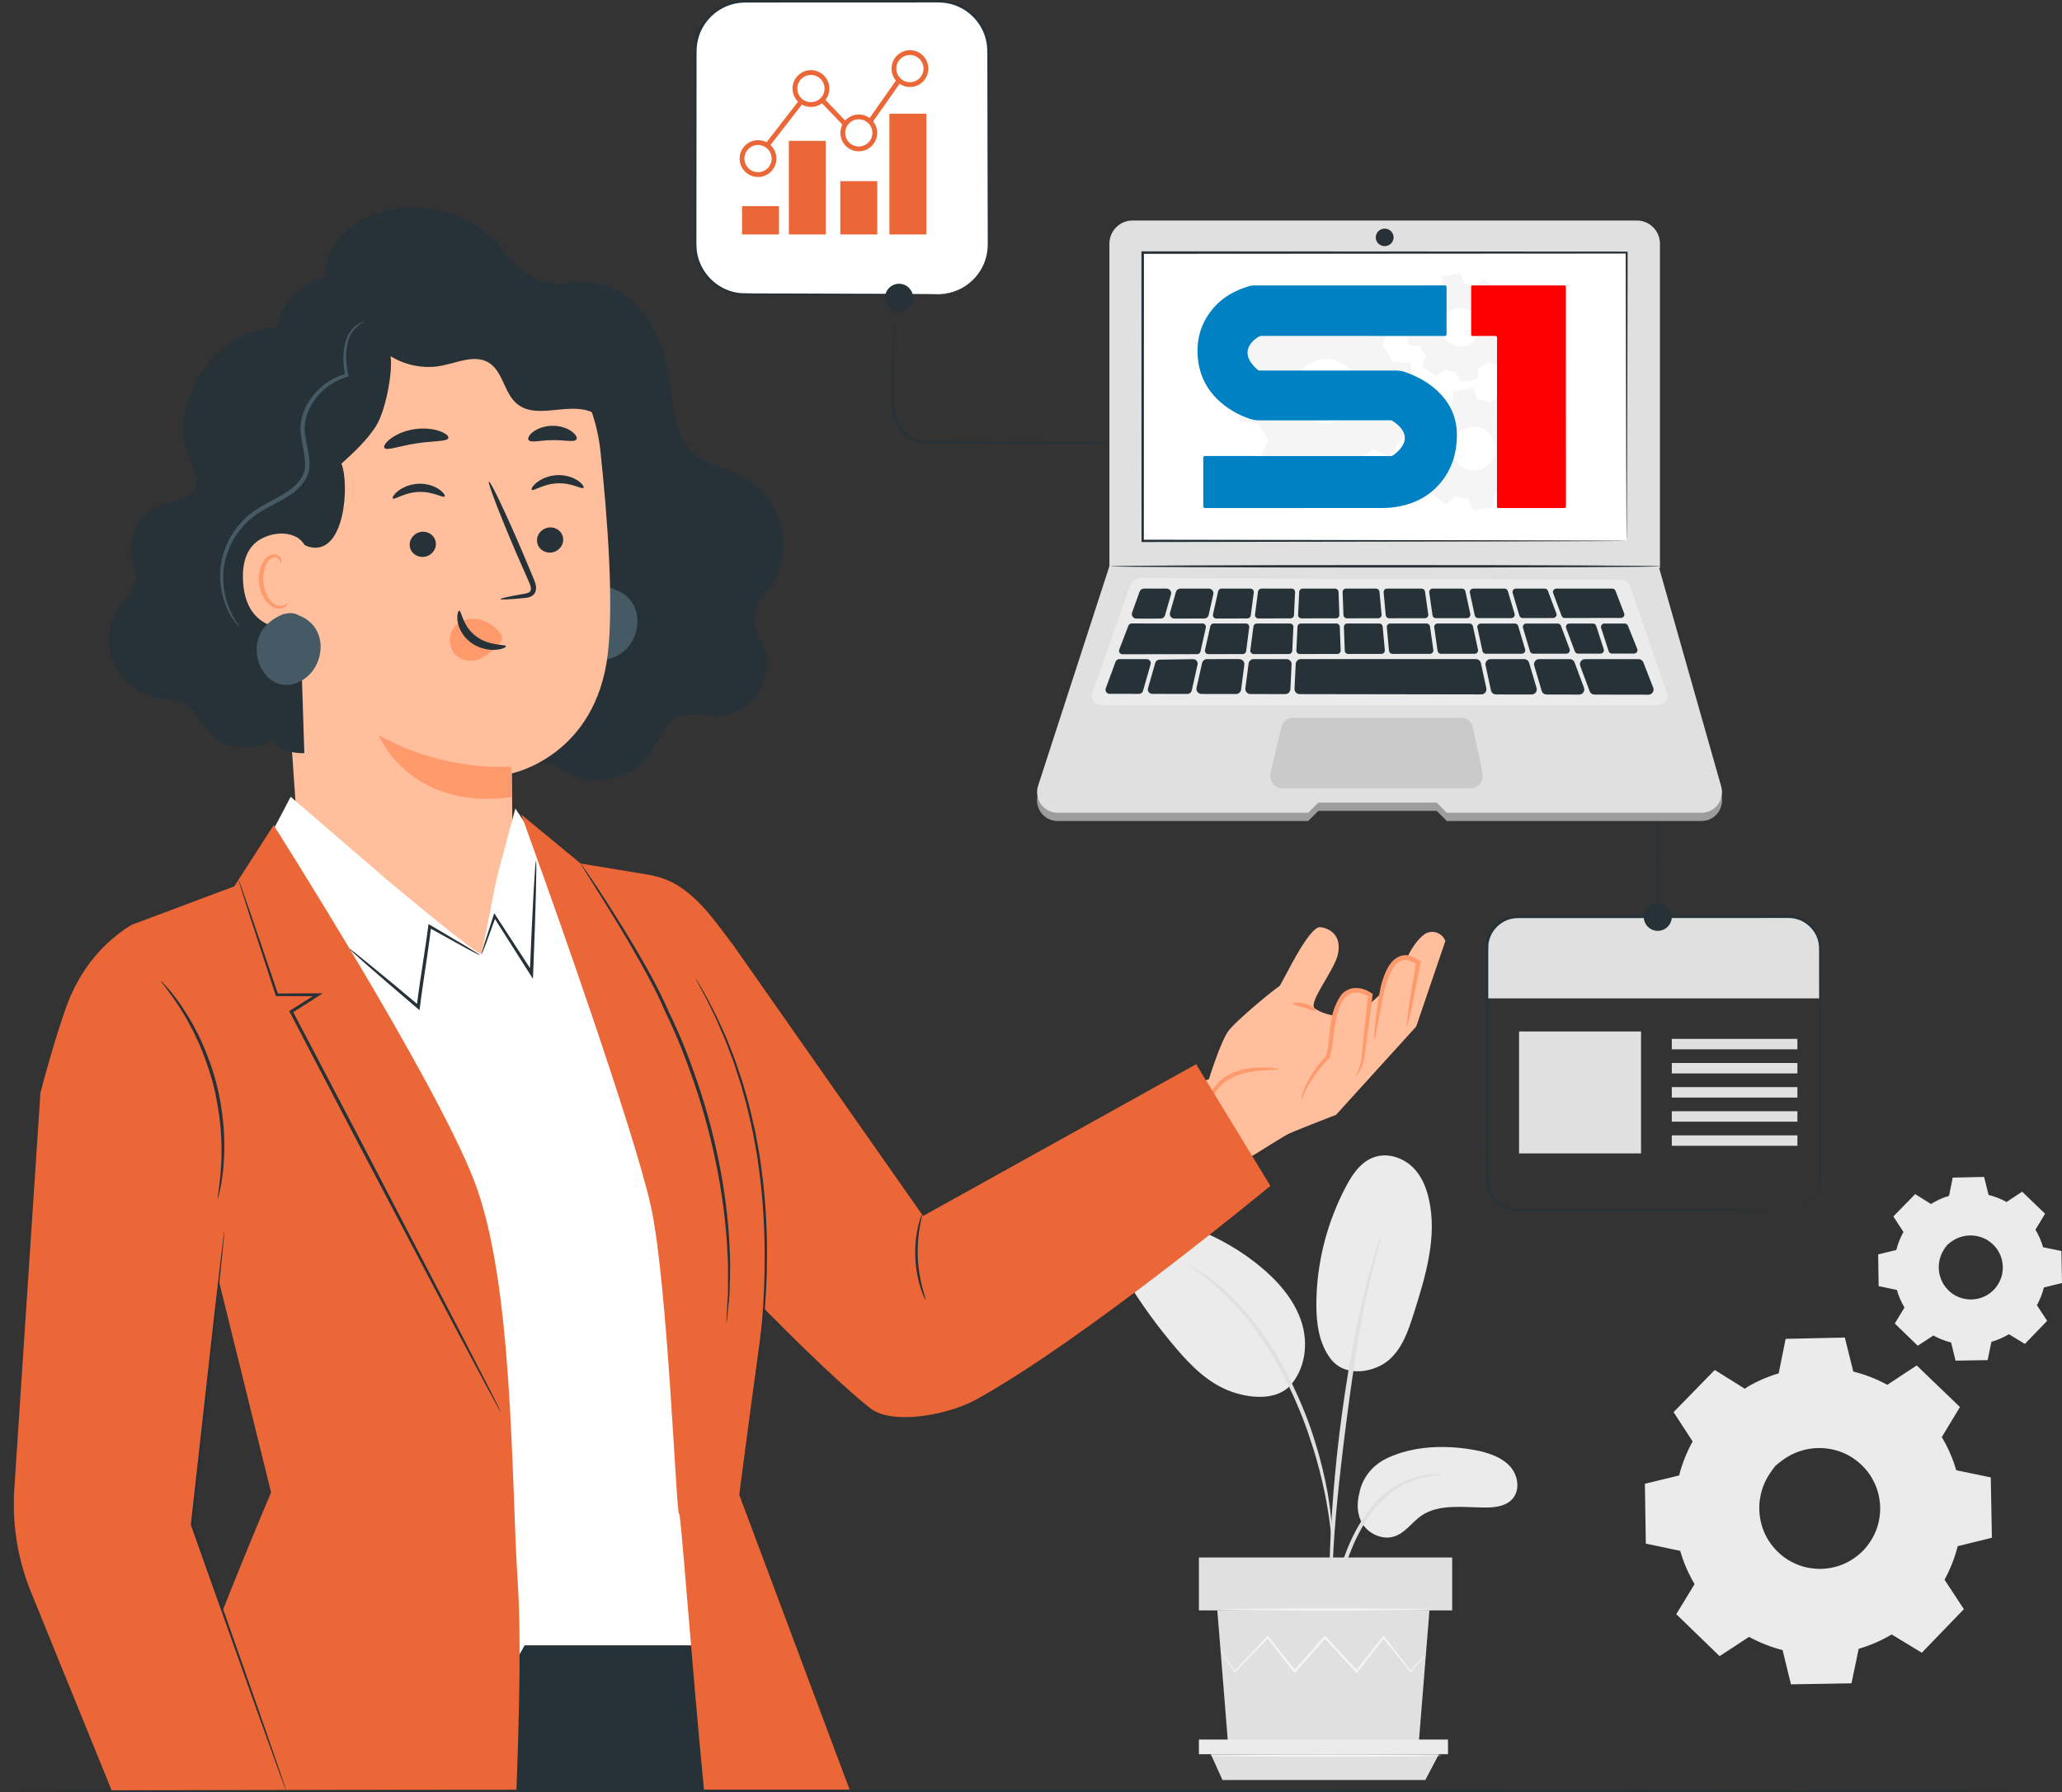 <?xml version="1.0" encoding="UTF-8"?>
<!-- Generator: Adobe Illustrator 16.0.3, SVG Export Plug-In . SVG Version: 6.00 Build 0)  -->
<svg xmlns="http://www.w3.org/2000/svg" xmlns:xlink="http://www.w3.org/1999/xlink" version="1.1" id="Layer_1" x="0px" y="0px" width="510.417px" height="443.677px" viewBox="46.909 239.417 510.417 443.677" xml:space="preserve">
<rect x="46.909" y="239.417" width="510.417" height="443.677" fill="#333333" stroke="none"/>
<g>
	<g>
		<g>
			<g>
				<g>
					<g>
						<path fill="#EBEBEB" d="M478.773,583.249c2.703-1.632,5.579-2.87,8.546-3.714l1.761-8.459l14.292-0.25l2.057,8.39        c2.996,0.738,5.914,1.874,8.671,3.411l7.224-4.735l10.283,9.929l-4.477,7.383c1.633,2.702,2.871,5.58,3.713,8.547l8.458,1.76        l0.251,14.291l-8.391,2.058c-0.738,2.994-1.874,5.912-3.411,8.671l4.733,7.223l-9.927,10.283l-7.384-4.477        c-2.703,1.633-5.579,2.87-8.547,3.713l-1.761,8.459l-14.291,0.251l-2.057-8.391c-2.995-0.738-5.913-1.875-8.671-3.411        l-7.224,4.735l-10.282-9.929l4.477-7.384c-1.634-2.702-2.872-5.579-3.715-8.547l-8.458-1.761l-0.251-14.29l8.391-2.058        c0.738-2.994,1.875-5.912,3.411-8.671l-4.733-7.223l9.927-10.283L478.773,583.249L478.773,583.249z M486.39,602.286        c-5.882,6.093-5.711,15.799,0.381,21.682c6.093,5.882,15.799,5.711,21.681-0.381c5.881-6.092,5.711-15.799-0.381-21.682        C501.978,596.024,492.273,596.194,486.39,602.286z"></path>
					</g>
				</g>
			</g>
		</g>
	</g>
	<g>
		<g>
			<g>
				<g>
					<g>
						<g>
							<path fill="#EBEBEB" d="M486.39,602.286c0,0,0.802-1.13,2.855-2.505c2.016-1.342,5.537-2.836,10.003-2.365         c2.199,0.248,4.605,0.964,6.798,2.416c2.169,1.449,4.219,3.514,5.498,6.194c0.674,1.315,1.141,2.777,1.396,4.304         c0.276,1.522,0.315,3.125,0.086,4.721c-0.389,3.203-1.902,6.358-4.257,8.84c-2.396,2.44-5.498,4.065-8.686,4.566         c-1.586,0.286-3.188,0.303-4.723,0.08c-1.534-0.2-3.012-0.615-4.351-1.243c-2.724-1.185-4.859-3.159-6.386-5.277         c-1.527-2.141-2.327-4.521-2.651-6.71c-0.627-4.447,0.742-8.02,2.013-10.079C485.289,603.128,486.39,602.286,486.39,602.286         c0.084,0.07-0.926,1.007-2.107,3.111c-1.154,2.069-2.376,5.558-1.695,9.816c0.351,2.097,1.15,4.358,2.633,6.381         c1.48,2,3.53,3.86,6.12,4.96c1.274,0.586,2.676,0.971,4.131,1.15c1.451,0.202,2.969,0.18,4.467-0.097         c3.015-0.484,5.933-2.025,8.199-4.329c2.222-2.345,3.657-5.315,4.036-8.345c0.224-1.506,0.192-3.023-0.061-4.467         c-0.231-1.446-0.665-2.835-1.294-4.086c-1.191-2.55-3.121-4.532-5.172-5.942c-2.073-1.409-4.362-2.128-6.47-2.405         c-4.279-0.532-7.724,0.811-9.751,2.038C487.363,601.327,486.464,602.367,486.39,602.286z"></path>
						</g>
					</g>
				</g>
			</g>
		</g>
	</g>
	<g>
		<g>
			<g>
				<g>
					<g>
						<g>
							<path fill="#EBEBEB" d="M478.772,583.248c0,0.012-0.159-0.072-0.477-0.251c-0.348-0.201-0.813-0.471-1.415-0.819         c-1.291-0.763-3.15-1.861-5.564-3.287l0.174-0.022c-2.526,2.647-5.85,6.129-9.868,10.34l0.026-0.277         c1.443,2.183,3.047,4.608,4.763,7.203l0.086,0.13l-0.076,0.138c-1.404,2.542-2.583,5.437-3.356,8.614l-0.041,0.169         l-0.171,0.043c-2.613,0.648-5.442,1.35-8.386,2.081l0.238-0.31c0.09,4.499,0.185,9.274,0.283,14.289l-0.274-0.332         c2.619,0.539,5.504,1.134,8.46,1.744l0.216,0.045l0.061,0.212c0.785,2.759,2.012,5.692,3.688,8.449l0.119,0.195l-0.119,0.197         c-1.385,2.291-2.911,4.817-4.466,7.391l-0.063-0.485c3.234,3.115,6.721,6.474,10.295,9.915l-0.508-0.047         c2.247-1.478,4.717-3.098,7.218-4.742l0.212-0.14l0.222,0.124c2.521,1.405,5.466,2.604,8.568,3.363l0.25,0.061l0.062,0.25         c0.646,2.628,1.351,5.494,2.063,8.39l-0.426-0.327c4.524-0.081,9.374-0.168,14.291-0.257l-0.419,0.348         c0.555-2.672,1.154-5.554,1.759-8.458l0.055-0.261l0.256-0.072c2.814-0.797,5.729-2.026,8.432-3.663l0.007-0.005l0.231-0.138         l0.225,0.138c2.479,1.502,4.943,2.996,7.384,4.478l-0.543,0.07c3.356-3.475,6.667-6.902,9.93-10.281l-0.052,0.541         c-1.592-2.433-3.169-4.841-4.729-7.226l-0.144-0.219l0.128-0.228c1.518-2.72,2.646-5.611,3.374-8.563l0.063-0.25l0.25-0.061         c2.839-0.694,5.633-1.377,8.393-2.051l-0.319,0.415c-0.081-4.878-0.159-9.644-0.236-14.291l0.321,0.389         c-2.869-0.602-5.688-1.192-8.455-1.771l-0.234-0.049l-0.064-0.229c-0.856-3.03-2.106-5.877-3.66-8.458l-0.119-0.197         l0.119-0.196c1.539-2.529,3.032-4.981,4.488-7.376l0.059,0.452c-3.609-3.5-7.019-6.804-10.263-9.948l0.418,0.04         c-2.544,1.658-4.932,3.215-7.233,4.715l-0.161,0.105l-0.166-0.093c-2.878-1.611-5.763-2.699-8.586-3.406l-0.17-0.043         l-0.041-0.169c-0.736-3.052-1.401-5.801-2.028-8.397l0.257,0.198c-5.537,0.072-10.253,0.134-14.293,0.188l0.189-0.157         c-0.725,3.374-1.319,6.143-1.814,8.447l-0.019,0.085l-0.082,0.022c-3.024,0.844-5.151,1.831-6.535,2.513         c-0.661,0.346-1.167,0.61-1.537,0.804C478.936,583.18,478.772,583.262,478.772,583.248c0.001-0.011,0.163-0.124,0.477-0.323         c0.327-0.201,0.821-0.503,1.506-0.868c1.368-0.728,3.488-1.764,6.524-2.657l-0.099,0.106         c0.465-2.311,1.023-5.087,1.704-8.469l0.031-0.154l0.159-0.003c4.038-0.089,8.755-0.192,14.29-0.313l0.207-0.005l0.05,0.202         c0.644,2.592,1.326,5.338,2.085,8.385l-0.211-0.213c2.874,0.702,5.815,1.792,8.755,3.416l-0.326,0.012         c2.296-1.512,4.676-3.08,7.212-4.751l0.224-0.147l0.193,0.187c3.258,3.131,6.679,6.422,10.304,9.907l0.209,0.202l-0.15,0.25         c-1.449,2.398-2.934,4.856-4.465,7.391l0.001-0.393c1.597,2.634,2.884,5.54,3.767,8.636l-0.299-0.278         c2.771,0.573,5.59,1.156,8.461,1.75l0.316,0.065l0.006,0.324c0.087,4.646,0.175,9.411,0.266,14.29l0.006,0.335l-0.325,0.079         c-2.759,0.679-5.553,1.366-8.389,2.063l0.312-0.311c-0.742,3.024-1.895,5.99-3.447,8.778l-0.017-0.446         c1.563,2.383,3.142,4.789,4.737,7.221l0.19,0.29l-0.24,0.25c-3.263,3.38-6.571,6.81-9.925,10.285l-0.244,0.253l-0.3-0.183         c-2.441-1.479-4.905-2.973-7.384-4.476h0.454l-0.008,0.005c-2.771,1.679-5.762,2.939-8.646,3.755l0.31-0.332         c-0.604,2.904-1.206,5.786-1.762,8.458l-0.071,0.342l-0.349,0.006c-4.916,0.085-9.767,0.167-14.292,0.244l-0.344,0.006         l-0.081-0.335c-0.708-2.896-1.408-5.763-2.052-8.392l0.312,0.312c-3.178-0.781-6.193-2.016-8.772-3.459l0.433-0.015         c-2.505,1.638-4.977,3.255-7.229,4.727l-0.273,0.18l-0.234-0.228c-3.566-3.451-7.045-6.818-10.271-9.94l-0.225-0.218         l0.163-0.268c1.563-2.568,3.097-5.09,4.487-7.377v0.392c-1.705-2.822-2.948-5.824-3.738-8.644l0.274,0.256         c-2.954-0.62-5.837-1.226-8.455-1.776l-0.271-0.057l-0.004-0.276c-0.076-5.015-0.149-9.79-0.219-14.29l-0.003-0.251         l0.243-0.06c2.946-0.714,5.779-1.4,8.396-2.034l-0.211,0.211c0.807-3.225,2.023-6.156,3.466-8.727l0.01,0.267         c-1.694-2.609-3.279-5.048-4.705-7.242l-0.098-0.151l0.124-0.127c4.066-4.165,7.429-7.606,9.986-10.226l0.08-0.081         l0.094,0.058c2.359,1.47,4.178,2.601,5.439,3.385c0.596,0.379,1.056,0.671,1.399,0.889         C478.613,583.128,478.772,583.236,478.772,583.248z"></path>
						</g>
					</g>
				</g>
			</g>
		</g>
	</g>
	<g>
		<g>
			<g>
				<g>
					<g>
						<path fill="#EBEBEB" d="M524.899,537.512c1.432-0.865,2.956-1.521,4.528-1.968l0.932-4.481l7.572-0.132l1.089,4.445        c1.587,0.391,3.134,0.993,4.595,1.807l3.826-2.508l5.448,5.26l-2.371,3.912c0.865,1.433,1.521,2.956,1.968,4.529l4.481,0.932        l0.133,7.572l-4.445,1.089c-0.391,1.586-0.993,3.133-1.808,4.594l2.509,3.827l-5.26,5.448l-3.912-2.372        c-1.433,0.866-2.956,1.521-4.529,1.967l-0.932,4.481l-7.572,0.134l-1.09-4.445c-1.587-0.391-3.132-0.993-4.594-1.808        l-3.827,2.509l-5.447-5.26l2.371-3.913c-0.865-1.432-1.521-2.956-1.968-4.527l-4.481-0.932l-0.133-7.572l4.445-1.091        c0.391-1.587,0.993-3.132,1.808-4.593l-2.509-3.827l5.26-5.447L524.899,537.512L524.899,537.512z M528.936,547.6        c-3.116,3.228-3.026,8.37,0.201,11.486c3.228,3.117,8.371,3.026,11.486-0.202c3.116-3.228,3.027-8.371-0.202-11.487        C537.195,544.281,532.052,544.372,528.936,547.6z"></path>
					</g>
				</g>
			</g>
		</g>
	</g>
	<g>
		<g>
			<g>
				<g>
					<g>
						<g>
							<path fill="#EBEBEB" d="M528.936,547.6c0,0,0.426-0.6,1.513-1.328c1.067-0.71,2.933-1.502,5.3-1.253         c1.166,0.131,2.439,0.511,3.603,1.279c1.15,0.769,2.235,1.862,2.913,3.282c0.357,0.698,0.605,1.472,0.74,2.28         c0.146,0.808,0.166,1.656,0.045,2.501c-0.206,1.698-1.009,3.369-2.255,4.684c-1.27,1.293-2.913,2.155-4.603,2.421         c-0.841,0.151-1.689,0.159-2.502,0.043c-0.813-0.106-1.595-0.326-2.305-0.658c-1.443-0.628-2.574-1.674-3.383-2.797         c-0.81-1.135-1.233-2.396-1.404-3.555c-0.332-2.356,0.393-4.25,1.066-5.341C528.352,548.045,528.936,547.6,528.936,547.6         c0.044,0.036-0.49,0.533-1.116,1.648c-0.612,1.097-1.26,2.944-0.897,5.2c0.186,1.111,0.609,2.31,1.395,3.382         c0.785,1.06,1.871,2.045,3.243,2.627c0.675,0.311,1.418,0.515,2.188,0.61c0.77,0.106,1.572,0.095,2.367-0.052         c1.597-0.257,3.143-1.072,4.344-2.294c1.178-1.243,1.938-2.817,2.139-4.422c0.117-0.799,0.103-1.603-0.032-2.367         c-0.123-0.766-0.353-1.501-0.686-2.164c-0.631-1.352-1.654-2.401-2.739-3.149c-1.1-0.746-2.312-1.128-3.428-1.274         c-2.268-0.282-4.093,0.43-5.166,1.079C529.45,547.09,528.974,547.643,528.936,547.6z"></path>
						</g>
					</g>
				</g>
			</g>
		</g>
	</g>
	<g>
		<g>
			<g>
				<g>
					<g>
						<g>
							<path fill="#EBEBEB" d="M524.899,537.512c0,0.006-0.084-0.038-0.252-0.134c-0.185-0.105-0.432-0.248-0.75-0.433         c-0.684-0.404-1.67-0.986-2.949-1.742l0.092-0.012c-1.339,1.402-3.1,3.248-5.229,5.479l0.015-0.146         c0.765,1.157,1.614,2.442,2.523,3.817l0.046,0.069l-0.041,0.072c-0.744,1.347-1.367,2.88-1.777,4.563l-0.021,0.089         l-0.09,0.023c-1.385,0.344-2.884,0.715-4.443,1.102l0.126-0.164c0.048,2.384,0.098,4.915,0.15,7.571l-0.146-0.177         c1.388,0.286,2.916,0.602,4.482,0.924l0.114,0.024l0.032,0.111c0.415,1.462,1.066,3.016,1.954,4.477l0.063,0.104         l-0.063,0.105c-0.734,1.213-1.543,2.552-2.366,3.915l-0.033-0.257c1.713,1.65,3.561,3.43,5.454,5.254l-0.27-0.025         c1.192-0.782,2.499-1.642,3.824-2.512l0.112-0.074l0.116,0.065c1.336,0.744,2.896,1.38,4.54,1.783l0.132,0.031l0.032,0.134         c0.342,1.392,0.716,2.911,1.093,4.445l-0.227-0.174c2.398-0.043,4.968-0.089,7.572-0.136l-0.223,0.185         c0.294-1.415,0.612-2.942,0.933-4.481l0.028-0.138l0.136-0.038c1.49-0.422,3.036-1.074,4.467-1.94l0.004-0.003l0.121-0.072         l0.119,0.072c1.313,0.797,2.619,1.589,3.912,2.372l-0.288,0.037c1.777-1.841,3.532-3.656,5.262-5.447l-0.028,0.287         c-0.844-1.288-1.679-2.564-2.506-3.828l-0.076-0.115l0.068-0.12c0.804-1.44,1.401-2.973,1.788-4.537l0.033-0.134l0.132-0.032         c1.504-0.367,2.985-0.729,4.447-1.087l-0.169,0.22c-0.043-2.585-0.085-5.11-0.125-7.571l0.17,0.206         c-1.521-0.317-3.014-0.631-4.48-0.938l-0.123-0.025l-0.035-0.122c-0.453-1.605-1.115-3.113-1.939-4.481l-0.063-0.104         l0.063-0.104c0.815-1.339,1.606-2.64,2.379-3.907l0.031,0.239c-1.913-1.854-3.719-3.605-5.438-5.271l0.222,0.021         c-1.348,0.878-2.613,1.703-3.833,2.498l-0.085,0.057l-0.089-0.049c-1.524-0.854-3.054-1.43-4.549-1.805l-0.091-0.023         l-0.021-0.089c-0.39-1.617-0.742-3.073-1.075-4.449l0.137,0.104c-2.934,0.038-5.433,0.072-7.572,0.1l0.1-0.084         c-0.383,1.787-0.698,3.254-0.961,4.476l-0.009,0.045l-0.043,0.012c-1.603,0.448-2.73,0.971-3.462,1.333         c-0.351,0.183-0.618,0.322-0.814,0.426C524.986,537.475,524.899,537.519,524.899,537.512c0-0.006,0.087-0.065,0.253-0.172         c0.174-0.105,0.436-0.267,0.798-0.459c0.725-0.386,1.848-0.935,3.457-1.407l-0.053,0.057         c0.247-1.225,0.543-2.695,0.904-4.487l0.017-0.081l0.084-0.001c2.14-0.046,4.639-0.101,7.571-0.165l0.109-0.003l0.027,0.107         c0.342,1.374,0.702,2.828,1.104,4.442l-0.111-0.112c1.522,0.371,3.081,0.949,4.638,1.81l-0.172,0.006         c1.215-0.801,2.476-1.632,3.82-2.518l0.119-0.077l0.103,0.099c1.725,1.659,3.538,3.402,5.458,5.249l0.111,0.107l-0.08,0.132         c-0.768,1.271-1.555,2.572-2.365,3.916v-0.209c0.846,1.396,1.527,2.935,1.995,4.575l-0.158-0.147         c1.468,0.304,2.961,0.612,4.482,0.928l0.168,0.034l0.003,0.172c0.046,2.462,0.093,4.986,0.141,7.57l0.004,0.178l-0.173,0.043         c-1.462,0.359-2.941,0.724-4.444,1.093l0.166-0.164c-0.394,1.603-1.004,3.173-1.827,4.65l-0.008-0.236         c0.828,1.264,1.664,2.539,2.51,3.825l0.101,0.154l-0.127,0.133c-1.729,1.791-3.481,3.608-5.259,5.449l-0.129,0.134         l-0.158-0.097c-1.293-0.783-2.599-1.575-3.912-2.371h0.24l-0.004,0.002c-1.469,0.89-3.053,1.558-4.582,1.989l0.165-0.176         c-0.32,1.538-0.639,3.065-0.934,4.481l-0.038,0.181l-0.185,0.003c-2.605,0.045-5.175,0.089-7.572,0.13l-0.182,0.004         l-0.043-0.178c-0.375-1.534-0.747-3.054-1.087-4.446l0.164,0.165c-1.684-0.414-3.281-1.067-4.648-1.832l0.229-0.008         c-1.327,0.867-2.637,1.724-3.828,2.505l-0.146,0.095l-0.124-0.12c-1.89-1.829-3.732-3.612-5.442-5.267l-0.118-0.116         l0.085-0.142c0.828-1.36,1.641-2.696,2.378-3.908v0.207c-0.903-1.495-1.563-3.086-1.981-4.579l0.146,0.136         c-1.565-0.328-3.093-0.649-4.479-0.941l-0.144-0.03l-0.002-0.146c-0.041-2.657-0.079-5.187-0.115-7.571l-0.003-0.134         l0.129-0.03c1.561-0.379,3.062-0.742,4.449-1.078l-0.112,0.112c0.427-1.709,1.071-3.263,1.836-4.624l0.005,0.142         c-0.897-1.383-1.737-2.674-2.493-3.837l-0.051-0.08l0.065-0.066c2.154-2.206,3.936-4.03,5.29-5.417l0.042-0.043l0.05,0.03         c1.25,0.779,2.214,1.378,2.883,1.793c0.315,0.2,0.56,0.355,0.74,0.471C524.815,537.447,524.899,537.506,524.899,537.512z"></path>
						</g>
					</g>
				</g>
			</g>
		</g>
	</g>
	<g>
		<g>
			<g>
				<g>
					<path fill="#EBEBEB" d="M390.338,600.388c6.132-2.864,13.35-3.237,20.156-2.218c3.656,0.547,7.469,1.538,9.957,4.025       c2.488,2.488,2.959,6.864,0.102,9.003c-1.701,1.272-4.072,1.465-6.277,1.442c-5.328-0.056-11.24-0.906-15.498,1.998       c-2.429,1.656-4.045,4.41-6.949,5.226c-2.84,0.796-6.047-0.722-7.553-3.043c-1.506-2.322-1.556-5.225-0.854-7.842       C383.423,608.978,384.162,603.273,390.338,600.388z"></path>
				</g>
			</g>
		</g>
		<g>
			<g>
				<g>
					<path fill="#EBEBEB" d="M376.292,575.831c3.749,4.85,11.035,3.243,14.414,0.283s4.806-7.249,6.106-11.34       c2.97-9.348,5.965-19.152,3.756-28.671c-0.661-2.846-1.835-5.684-4.043-7.795c-2.209-2.11-5.603-3.367-8.708-2.624       c-3.674,0.879-5.957,4.138-7.607,7.237c-4.852,9.112-7.42,19.215-7.458,29.33C372.735,566.976,373.35,571.931,376.292,575.831"></path>
				</g>
			</g>
		</g>
		<g>
			<g>
				<g>
					<path fill="#EBEBEB" d="M365.997,582.789c4.07-4.376,4.843-10.757,3.031-16.237c-1.812-5.481-5.904-10.144-10.619-13.95       c-5.528-4.463-12.028-7.936-19.016-10.161c-2.75-0.875-5.65-1.566-8.552-1.315s-5.823,1.594-7.177,3.933       c-2.001,3.456-0.082,7.649,1.993,11.069c3.656,6.027,7.836,11.792,12.49,17.226c3.743,4.37,8.031,8.683,13.736,10.657       c5.705,1.976,11.632,1.743,14.656-1.84"></path>
				</g>
			</g>
		</g>
		<g>
			<g>
				<g>
					<g>
						<path fill="#E0E0E0" d="M376.038,648.98c0.07,0.004,0.185-0.782,0.339-2.204c0.173-1.604,0.389-3.618,0.646-6.014        c0.31-2.529,0.719-5.542,1.494-8.82c0.774-3.271,1.985-6.816,3.54-10.41c1.61-3.574,3.574-6.822,5.869-9.42        c2.279-2.609,4.929-4.498,7.421-5.587c2.483-1.111,4.71-1.563,6.249-1.763c1.553-0.144,2.422-0.255,2.423-0.317        c0.002-0.063-0.87-0.073-2.466-0.035c-1.579,0.096-3.898,0.457-6.516,1.536c-2.625,1.055-5.438,2.973-7.828,5.636        c-2.409,2.653-4.445,5.973-6.085,9.609c-1.582,3.658-2.774,7.24-3.515,10.581c-0.736,3.336-1.073,6.38-1.295,8.931        c-0.211,2.555-0.29,4.622-0.328,6.051C375.952,648.184,375.971,648.977,376.038,648.98z"></path>
					</g>
				</g>
			</g>
		</g>
		<g>
			<g>
				<g>
					<g>
						<path fill="#E0E0E0" d="M376.495,644.353c0.034-0.001,0.056-0.354,0.065-1.022c-0.002-0.769-0.005-1.736-0.008-2.924        c-0.009-2.537-0.006-6.209,0.144-10.744c0.248-9.068,1.109-18.828,2.775-32.588c1.576-12.938,3.693-27.996,5.927-37.786        c0.479-2.227,0.961-4.229,1.415-5.985c0.434-1.758,0.803-3.273,1.16-4.501c0.306-1.155,0.556-2.096,0.755-2.842        c0.162-0.652,0.23-1,0.197-1.009c-0.033-0.008-0.168,0.321-0.393,0.959c-0.247,0.735-0.557,1.663-0.938,2.801        c-0.415,1.216-0.842,2.722-1.328,4.474c-0.508,1.747-1.039,3.746-1.563,5.969c-2.21,8.871-4.55,21.269-6.231,35.062        c-1.669,13.787-2.42,26.342-2.487,35.435c-0.06,4.545,0.047,8.226,0.176,10.764c0.079,1.187,0.145,2.155,0.196,2.922        C376.415,644.005,376.461,644.354,376.495,644.353z"></path>
					</g>
				</g>
			</g>
		</g>
		<g>
			<g>
				<g>
					<g>
						<path fill="#E0E0E0" d="M376.564,620.139c0.07-0.002,0.057-1.087-0.024-3.055c-0.124-1.962-0.421-4.799-1.032-8.274        c-0.647-3.467-1.551-7.583-2.972-12.056c-0.615-2.045-2.062-6.944-5.566-14.266c-4.617-9.919-10.891-18.029-16.348-23.054        c-1.28-1.333-2.706-2.295-3.846-3.237c-0.591-0.452-1.112-0.902-1.644-1.26c-0.534-0.333-1.03-0.644-1.491-0.931        c-1.797-1.112-2.803-1.699-2.84-1.646c-0.16,0.199,4.023,2.429,9.307,7.519c5.263,5.08,11.36,13.134,15.939,22.971        c2.554,5.335,4.335,10.094,5.598,14.134c1.46,4.429,2.429,8.505,3.162,11.937c0.697,3.439,1.101,6.248,1.344,8.193        C376.35,619.061,376.494,620.142,376.564,620.139z"></path>
					</g>
				</g>
			</g>
		</g>
	</g>
	<g>
		<g>
			<g>
				<polygon fill="#E0E0E0" points="348.237,638.113 350.916,671.354 398.069,671.354 400.748,638.113     "></polygon>
			</g>
		</g>
	</g>
	<g>
		<g>
			<g>
				<rect x="343.683" y="625.011" fill="#E0E0E0" width="62.692" height="13.103"></rect>
			</g>
		</g>
	</g>
	<g>
		<g>
			<g>
				<polygon fill="#EBEBEB" points="343.683,670.082 343.683,673.714 346.628,673.714 405.338,673.714 405.338,670.082     "></polygon>
			</g>
		</g>
	</g>
	<g>
		<g>
			<g>
				<polygon fill="#E0E0E0" points="349.515,680.106 346.628,673.714 403.093,673.714 399.725,680.106     "></polygon>
			</g>
		</g>
	</g>
	<g>
		<g>
			<g>
				<g>
					<path fill="#F5F5F5" d="M399.872,648.977c0.011,0.009-0.064,0.112-0.221,0.306c-0.187,0.226-0.419,0.504-0.704,0.847       c-0.671,0.776-1.59,1.844-2.747,3.184l-0.123,0.142l-0.117-0.147c-1.727-2.163-4.034-5.052-6.748-8.453h0.388       c-2.007,2.574-4.243,5.442-6.645,8.52l-0.208,0.268l-0.233-0.252c-2.453-2.642-5.115-5.511-7.879-8.491l0.454-0.005       c-0.137,0.156-0.284,0.324-0.433,0.493c-2.444,2.775-4.81,5.46-7.046,8l-0.235,0.267l-0.216-0.277       c-2.393-3.066-4.627-5.93-6.647-8.519l0.387,0.017c-3.276,3.38-6.054,6.247-8.186,8.447l-0.146,0.149l-0.11-0.169       c-1.079-1.642-1.939-2.951-2.563-3.9c-0.269-0.424-0.485-0.766-0.657-1.038c-0.146-0.237-0.213-0.363-0.201-0.37       s0.105,0.104,0.274,0.33c0.192,0.263,0.432,0.592,0.728,0.998c0.655,0.933,1.559,2.217,2.69,3.829l-0.256-0.019       c2.098-2.227,4.833-5.129,8.056-8.551l0.203-0.216l0.184,0.232c2.038,2.577,4.293,5.429,6.707,8.479l-0.451-0.011       c2.23-2.543,4.59-5.232,7.028-8.012c0.149-0.169,0.297-0.338,0.434-0.493l0.224-0.254l0.23,0.25       c2.757,2.984,5.412,5.859,7.857,8.506l-0.441,0.016c2.425-3.063,4.682-5.916,6.71-8.478l0.196-0.249l0.191,0.249       c2.658,3.438,4.916,6.358,6.605,8.544l-0.24-0.006c1.203-1.307,2.16-2.347,2.856-3.103c0.312-0.325,0.563-0.589,0.766-0.802       C399.766,649.058,399.863,648.969,399.872,648.977z"></path>
				</g>
			</g>
		</g>
	</g>
	<g>
		<g>
			<g>
				<g>
					<path fill="#F5F5F5" d="M401.405,637.894c0,0.146-11.815,0.266-26.387,0.266c-14.576,0-26.389-0.119-26.389-0.266       s11.813-0.267,26.389-0.267C389.589,637.627,401.405,637.746,401.405,637.894z"></path>
				</g>
			</g>
		</g>
	</g>
	<g>
		<g>
			<g>
				<g>
					<path fill="#F5F5F5" d="M403.786,674.071c0,0.146-12.84,0.266-28.677,0.266c-15.842,0-28.68-0.119-28.68-0.266       s12.838-0.266,28.68-0.266C390.947,673.806,403.786,673.925,403.786,674.071z"></path>
				</g>
			</g>
		</g>
	</g>
	<g>
		<path fill="#263238" d="M457.267,439.057c0.171,0,0.31,6.002,0.31,13.403c0,7.404-0.14,13.405-0.31,13.405    c-0.172,0-0.31-6.001-0.31-13.405C456.956,445.059,457.095,439.057,457.267,439.057z"></path>
	</g>
	<g>
		<path fill="#263238" d="M321.881,348.971c0,0.021-0.283,0.043-0.824,0.063c-0.604,0.014-1.388,0.034-2.363,0.058    c-2.125,0.024-5.076,0.057-8.692,0.099c-7.403,0.023-17.512,0.056-28.678,0.09c-1.4-0.001-2.783-0.001-4.147-0.001    c-0.673,0.004-1.363,0.012-2.069-0.077c-0.689-0.113-1.373-0.277-1.993-0.578c-2.552-1.118-4.188-3.479-4.922-5.828    c-0.374-1.188-0.521-2.41-0.517-3.579c0.013-1.149,0.026-2.265,0.038-3.345c0.028-2.152,0.055-4.161,0.078-6.002    c0.065-3.616,0.119-6.566,0.158-8.691c0.031-0.975,0.057-1.759,0.074-2.363c0.023-0.541,0.047-0.824,0.068-0.824    s0.04,0.283,0.057,0.824c0.011,0.604,0.025,1.388,0.042,2.363c0.01,2.125,0.022,5.077,0.039,8.692    c-0.001,1.842-0.002,3.85-0.004,6.003c0.059,2.157-0.25,4.501,0.51,6.749c0.71,2.223,2.271,4.428,4.623,5.445    c0.571,0.276,1.2,0.421,1.831,0.525c0.628,0.08,1.295,0.073,1.984,0.068c1.363,0,2.748-0.001,4.148-0.001    c11.167,0.036,21.274,0.068,28.678,0.091c3.616,0.042,6.567,0.075,8.692,0.099c0.977,0.024,1.761,0.043,2.363,0.059    C321.598,348.928,321.881,348.95,321.881,348.971z"></path>
	</g>
	<g>
		<g>
			<g>
				<g>
					<g>
						<path fill="#FFFFFF" d="M279.217,312.285h-47.833c-6.828,0-12.362-5.535-12.362-12.363v-47.833        c0-6.828,5.534-12.363,12.362-12.363h47.833c6.828,0,12.363,5.535,12.363,12.363v47.833        C291.58,306.749,286.045,312.285,279.217,312.285z"></path>
					</g>
					<g>
						<g>
							<path fill="#263238" d="M279.217,312.285c-0.005-0.059,0.953,0.015,2.697-0.368c1.703-0.406,4.308-1.392,6.535-3.97         c1.105-1.267,2.072-2.929,2.57-4.918c0.57-1.978,0.362-4.246,0.388-6.662c-0.013-4.837-0.028-10.341-0.046-16.423         c-0.013-6.087-0.024-12.751-0.038-19.904c-0.003-1.79-0.007-3.608-0.009-5.457c-0.018-1.856,0.098-3.729-0.407-5.527         c-0.896-3.616-3.686-6.852-7.376-8.234c-0.91-0.373-1.887-0.575-2.869-0.711c-0.979-0.109-1.996-0.099-3.033-0.092         c-2.06,0.001-4.144,0.003-6.248,0.005c-4.211,0.002-8.512,0.005-12.888,0.007c-8.754,0.002-17.818,0.003-27.102,0.006         c-2.264,0.025-4.512,0.639-6.398,1.848c-0.944,0.594-1.818,1.305-2.549,2.142c-0.754,0.814-1.378,1.743-1.86,2.734         c-0.513,0.977-0.822,2.043-1.043,3.112c-0.207,1.081-0.218,2.16-0.214,3.284c-0.001,2.227-0.001,4.435-0.002,6.625         c-0.007,8.755-0.013,17.202-0.019,25.249c-0.005,4.023-0.008,7.946-0.013,11.758c0.033,1.908-0.128,3.796,0.237,5.563         c0.365,1.772,1.129,3.426,2.179,4.828c2.089,2.828,5.342,4.551,8.588,4.814c3.276,0.117,6.496,0.043,9.528,0.075         c12.152,0.042,21.993,0.075,28.822,0.099c3.384,0.025,6.021,0.045,7.836,0.059c0.879,0.013,1.556,0.023,2.039,0.031         C278.982,312.264,279.217,312.285,279.217,312.285s-0.235,0.021-0.693,0.032c-0.482,0.007-1.159,0.018-2.039,0.031         c-1.815,0.013-4.451,0.033-7.836,0.058c-6.829,0.024-16.67,0.057-28.822,0.099c-3.052-0.018-6.21,0.07-9.571-0.037         c-3.376-0.261-6.771-2.043-8.957-4.982c-1.098-1.456-1.901-3.18-2.287-5.03c-0.386-1.874-0.223-3.777-0.262-5.669         c-0.004-3.812-0.009-7.735-0.014-11.758c-0.006-8.047-0.012-16.493-0.018-25.25c-0.001-2.189-0.003-4.398-0.003-6.625         c-0.004-1.099,0.004-2.268,0.223-3.395c0.23-1.124,0.558-2.245,1.095-3.273c0.506-1.042,1.16-2.017,1.953-2.874         c0.769-0.879,1.687-1.627,2.679-2.252c1.984-1.271,4.351-1.918,6.728-1.943c9.283,0.002,18.348,0.005,27.102,0.006         c4.376,0.002,8.677,0.004,12.888,0.007c2.104,0.001,4.188,0.004,6.248,0.005c1.022-0.005,2.059-0.016,3.102,0.101         c1.029,0.143,2.051,0.358,3.005,0.75c3.863,1.458,6.771,4.848,7.699,8.632c0.524,1.899,0.396,3.838,0.409,5.665         c-0.002,1.849-0.006,3.668-0.008,5.457c-0.015,7.153-0.026,13.817-0.038,19.904c-0.017,6.081-0.032,11.585-0.047,16.422         c-0.043,2.398,0.152,4.698-0.448,6.737c-0.527,2.034-1.532,3.722-2.674,5.001c-2.301,2.604-4.962,3.563-6.69,3.934         c-0.883,0.17-1.566,0.248-2.027,0.243C279.452,312.294,279.217,312.285,279.217,312.285z"></path>
						</g>
					</g>
				</g>
			</g>
		</g>
	</g>
	<g>
		<rect x="230.586" y="290.455" fill="#EC6737" width="9.156" height="7.01"></rect>
	</g>
	<g>
		<rect x="242.174" y="274.291" fill="#EC6737" width="9.155" height="23.174"></rect>
	</g>
	<g>
		<rect x="254.906" y="284.268" fill="#EC6737" width="9.155" height="13.197"></rect>
	</g>
	<g>
		<rect x="267.066" y="267.566" fill="#EC6737" width="9.155" height="29.898"></rect>
	</g>
	<g>
		<path fill="#EC6737" d="M234.549,283.236c-2.513,0-4.558-2.044-4.558-4.557c0-2.512,2.044-4.558,4.558-4.558    c2.513,0,4.558,2.044,4.558,4.558C239.107,281.191,237.062,283.236,234.549,283.236z M234.549,275.312    c-1.856,0-3.367,1.511-3.367,3.367c0,1.857,1.511,3.367,3.367,3.367c1.855,0,3.366-1.51,3.366-3.367    C237.915,276.823,236.405,275.312,234.549,275.312z"></path>
	</g>
	<g>
		<path fill="#EC6737" d="M247.645,265.896c-2.512,0-4.558-2.044-4.558-4.558s2.045-4.557,4.558-4.557s4.558,2.044,4.558,4.557    S250.158,265.896,247.645,265.896z M247.645,257.973c-1.855,0-3.367,1.511-3.367,3.367c0,1.856,1.512,3.367,3.367,3.367    c1.856,0,3.367-1.511,3.367-3.367C251.012,259.482,249.501,257.973,247.645,257.973z"></path>
	</g>
	<g>
		<path fill="#EC6737" d="M259.491,276.878c-2.513,0-4.558-2.044-4.558-4.558c0-2.512,2.044-4.558,4.558-4.558    c2.513,0,4.557,2.044,4.557,4.558S262.004,276.878,259.491,276.878z M259.491,268.955c-1.856,0-3.367,1.511-3.367,3.367    c0,1.856,1.511,3.367,3.367,3.367c1.855,0,3.366-1.51,3.366-3.367C262.858,270.464,261.348,268.955,259.491,268.955z"></path>
	</g>
	<g>
		<path fill="#EC6737" d="M272.149,260.958c-2.512,0-4.557-2.044-4.557-4.558s2.044-4.557,4.557-4.557s4.558,2.044,4.558,4.557    S274.661,260.958,272.149,260.958z M272.149,253.033c-1.855,0-3.366,1.51-3.366,3.367c0,1.856,1.51,3.367,3.366,3.367    s3.367-1.511,3.367-3.367C275.516,254.544,274.005,253.033,272.149,253.033z"></path>
	</g>
	<g>
		
			<rect x="259.376" y="263.937" transform="matrix(-0.575 0.818 -0.818 -0.575 635.016 199.203)" fill="#EC6737" width="12.789" height="1.191"></rect>
	</g>
	<g>
		
			<rect x="252.903" y="263.4" transform="matrix(-0.723 0.691 -0.691 -0.723 621.551 285.539)" fill="#EC6737" width="1.19" height="8.099"></rect>
	</g>
	<g>
		
			<rect x="234.132" y="269.466" transform="matrix(-0.613 0.79 -0.79 -0.613 601.887 245.419)" fill="#EC6737" width="13.458" height="1.19"></rect>
	</g>
	<path fill="#263238" d="M272.925,313.14c0,1.916-1.554,3.469-3.469,3.469c-1.916,0-3.47-1.553-3.47-3.469   c0-1.916,1.554-3.469,3.47-3.469S272.925,311.224,272.925,313.14z"></path>
	<g>
		<g>
			<rect x="422.932" y="494.781" fill="#E0E0E0" width="30.191" height="30.191"></rect>
		</g>
		<g>
			<rect x="460.736" y="496.616" fill="#E0E0E0" width="31.095" height="2.583"></rect>
		</g>
		<g>
			<rect x="460.736" y="502.588" fill="#E0E0E0" width="31.095" height="2.583"></rect>
		</g>
		<g>
			<rect x="460.736" y="508.56" fill="#E0E0E0" width="31.095" height="2.584"></rect>
		</g>
		<g>
			<rect x="460.736" y="514.53" fill="#E0E0E0" width="31.095" height="2.584"></rect>
		</g>
		<g>
			<rect x="460.736" y="520.502" fill="#E0E0E0" width="31.095" height="2.584"></rect>
		</g>
	</g>
	<g>
		<path fill="#E0E0E0" d="M497.455,486.594h-82.457v-11.915c0-4.57,3.705-8.275,8.275-8.275h65.787c4.636,0,8.395,3.759,8.395,8.395    V486.594L497.455,486.594z"></path>
	</g>
	<g>
		<g>
			<g>
				<g>
					<g>
						<g>
							<path fill="#263238" d="M489.762,538.963c-0.016-0.07,1.081,0.097,2.914-0.642c0.904-0.374,1.949-1.05,2.879-2.137         c0.912-1.087,1.68-2.643,1.758-4.501c-0.019-7.527-0.046-18.385-0.078-31.79c-0.012-6.714-0.023-14.066-0.038-21.958         c-0.001-0.986-0.002-1.981-0.003-2.984c0.021-1.017-0.026-1.973-0.33-2.925c-0.564-1.889-1.928-3.563-3.737-4.491         c-0.9-0.468-1.901-0.752-2.928-0.825c-1.024-0.056-2.129-0.013-3.2-0.024c-2.162,0.002-4.353,0.005-6.571,0.006         c-17.752,0.007-37.265,0.016-57.747,0.023c-1.238-0.01-2.453,0.3-3.535,0.867c-1.066,0.589-1.999,1.429-2.657,2.448         c-0.647,1.021-1.08,2.192-1.152,3.397c-0.059,1.206-0.017,2.494-0.03,3.729c-0.001,4.988-0.003,9.904-0.004,14.734         c-0.006,9.659-0.013,18.977-0.019,27.854c-0.002,2.219-0.003,4.409-0.006,6.573c-0.001,1.081-0.002,2.154-0.003,3.222         c0.015,1.076-0.069,2.126,0.149,3.111c0.397,1.996,1.64,3.76,3.295,4.827c0.824,0.538,1.75,0.907,2.702,1.088         c0.943,0.196,1.935,0.125,2.929,0.141c7.893,0.013,15.245,0.026,21.959,0.038c13.409,0.042,24.267,0.075,31.796,0.099         c3.737,0.025,6.646,0.045,8.645,0.059c0.973,0.013,1.721,0.023,2.248,0.031C489.503,538.941,489.762,538.963,489.762,538.963         s-0.26,0.021-0.766,0.032c-0.528,0.007-1.275,0.018-2.248,0.031c-1.997,0.013-4.907,0.033-8.645,0.058         c-7.529,0.024-18.387,0.058-31.796,0.1c-6.715,0.012-14.066,0.023-21.959,0.038c-0.974-0.014-1.992,0.065-3.025-0.141         c-1.019-0.19-2.01-0.584-2.894-1.156c-1.774-1.138-3.109-3.021-3.541-5.162c-0.237-1.082-0.149-2.171-0.168-3.222         c-0.001-1.066-0.003-2.141-0.004-3.222c-0.002-2.162-0.003-4.354-0.006-6.573c-0.006-8.877-0.012-18.194-0.018-27.854         c-0.001-4.83-0.004-9.745-0.005-14.734c0.013-1.257-0.031-2.475,0.029-3.778c0.081-1.308,0.547-2.58,1.251-3.688         c0.714-1.105,1.724-2.017,2.882-2.656c1.17-0.615,2.503-0.952,3.829-0.94c20.482,0.009,39.994,0.017,57.747,0.024         c2.218,0.002,4.409,0.005,6.571,0.006c1.09,0.014,2.136-0.027,3.241,0.033c1.1,0.08,2.176,0.388,3.14,0.893         c1.937,1.002,3.393,2.796,3.991,4.821c0.323,0.998,0.37,2.094,0.345,3.078c-0.002,1.004-0.003,1.998-0.005,2.985         c-0.014,7.891-0.026,15.243-0.038,21.957c-0.037,13.427-0.041,24.284-0.12,31.804c-0.101,1.917-0.91,3.506-1.858,4.606         c-0.967,1.101-2.047,1.771-2.972,2.133c-0.926,0.384-1.694,0.454-2.194,0.52         C490.022,538.972,489.762,538.963,489.762,538.963z"></path>
						</g>
					</g>
				</g>
			</g>
		</g>
	</g>
	<path fill="#263238" d="M460.736,466.404c0,1.917-1.554,3.47-3.469,3.47c-1.916,0-3.47-1.554-3.47-3.47s1.554-3.47,3.47-3.47   C459.182,462.934,460.736,464.487,460.736,466.404z"></path>
	<g>
		<g>
			<path fill="#E0E0E0" d="M472.964,436.137l-15.54-54.7l0,0H321.582l-17.7,54.517c-1.072,3.305,1.359,6.707,4.798,6.707h62.045     l2.512-2.513h29.306l2.513,2.513h63.057C471.47,442.66,473.893,439.403,472.964,436.137z"></path>
		</g>
		<g opacity="0.3">
			<path d="M472.964,436.137l-15.54-54.7l0,0H321.582l-17.7,54.517c-1.072,3.305,1.359,6.707,4.798,6.707h62.045l2.512-2.513h29.306     l2.513,2.513h63.057C471.47,442.66,473.893,439.403,472.964,436.137z"></path>
		</g>
		<g>
			<g>
				<path fill="#E0E0E0" d="M321.524,380.029v-80.261c0-3.181,2.564-5.76,5.728-5.76h124.828c3.163,0,5.728,2.579,5.728,5.76v80.261      H321.524z"></path>
			</g>
			<g>
				<g>
					<rect x="329.764" y="301.95" fill="#FFFFFF" width="119.803" height="71.37"></rect>
				</g>
				<g>
					<g>
						<path fill="#263238" d="M449.567,373.319c0,0-0.018-0.449-0.026-1.297c-0.006-0.863-0.016-2.114-0.026-3.748        c-0.015-3.295-0.035-8.118-0.061-14.303c-0.031-12.371-0.074-30.182-0.128-52.02l0.241,0.24        c-32.308,0.019-74.186,0.043-119.794,0.069h-0.009l0.31-0.31c-0.009,25.276-0.016,49.406-0.023,71.369l-0.288-0.288        c35.099,0.057,65.011,0.106,86.167,0.141c10.584,0.033,18.976,0.06,24.74,0.077c2.87,0.016,5.082,0.027,6.598,0.036        c0.741,0.007,1.308,0.013,1.708,0.017C449.362,373.307,449.567,373.319,449.567,373.319s-0.183,0.012-0.557,0.017        c-0.393,0.003-0.949,0.009-1.675,0.017c-1.503,0.008-3.695,0.02-6.541,0.036c-5.749,0.018-14.118,0.044-24.675,0.077        c-21.202,0.035-51.181,0.083-86.355,0.141h-0.288v-0.288c-0.008-21.963-0.015-46.092-0.023-71.369v-0.31h0.312h0.009        c45.609,0.026,87.486,0.05,119.793,0.069h0.242l-0.001,0.241c-0.054,21.9-0.098,39.762-0.128,52.169        c-0.026,6.163-0.046,10.966-0.061,14.25c-0.012,1.614-0.021,2.85-0.026,3.704        C449.584,372.905,449.567,373.319,449.567,373.319z"></path>
					</g>
				</g>
			</g>
			<g>
				<path fill="#263238" d="M391.872,298.187c0,1.196-0.987,2.167-2.208,2.167s-2.209-0.97-2.209-2.167      c0-1.197,0.988-2.167,2.209-2.167S391.872,296.99,391.872,298.187z"></path>
			</g>
		</g>
		<g>
			<path fill="#E0E0E0" d="M472.964,434.114l-15.54-54.701l0,0H321.582l-17.7,54.517c-1.072,3.305,1.359,6.706,4.798,6.706h62.045     l2.512-2.512h29.306l2.513,2.512h63.057C471.47,440.637,473.893,437.381,472.964,434.114z"></path>
		</g>
		<g>
			<path fill="#EBEBEB" d="M447.787,382.922l-118.39-0.399c-1.236-0.004-2.328,0.669-2.674,1.649l-9.488,26.923     c-0.516,1.463,0.814,2.926,2.662,2.926h136.994c1.839,0,3.169-1.451,2.668-2.912l-9.117-26.523     C450.107,383.604,449.024,382.926,447.787,382.922z"></path>
		</g>
		<g opacity="0.1">
			<path d="M411.017,434.58h-46.729c-1.919,0-3.32-1.98-2.835-4.008l2.641-11.05c0.337-1.41,1.503-2.392,2.835-2.392h41.742     c1.363,0,2.547,1.026,2.854,2.478l2.347,11.049C414.298,432.662,412.903,434.58,411.017,434.58z"></path>
		</g>
		<g>
			<g>
				<path fill="#263238" d="M410.859,391.437l-1.217-5.634c-0.083-0.387-0.426-0.663-0.821-0.663h-7.289      c-0.512,0-0.903,0.453-0.832,0.959l0.805,5.645c0.06,0.415,0.414,0.723,0.834,0.722l7.699-0.011      C410.573,392.454,410.972,391.959,410.859,391.437z"></path>
			</g>
			<g>
				<path fill="#263238" d="M388.897,391.568l-0.52-5.664c-0.039-0.432-0.402-0.763-0.837-0.763h-7.447      c-0.476,0-0.856,0.396-0.839,0.872l0.208,5.675c0.017,0.453,0.389,0.81,0.841,0.81l7.758-0.011      C388.555,392.485,388.942,392.061,388.897,391.568z"></path>
			</g>
			<g>
				<path fill="#263238" d="M400.45,391.511l-0.806-5.648c-0.06-0.415-0.414-0.722-0.832-0.722h-8.57      c-0.493,0-0.882,0.425-0.837,0.917l0.52,5.66c0.039,0.434,0.403,0.765,0.838,0.765l8.858-0.012      C400.132,392.469,400.524,392.016,400.45,391.511z"></path>
			</g>
			<g>
				<path fill="#263238" d="M346.097,391.662l1.151-5.145c0.158-0.706-0.38-1.377-1.103-1.377h-7.06      c-0.505,0-0.948,0.334-1.088,0.82l-1.473,5.154c-0.206,0.723,0.337,1.442,1.089,1.441l7.38-0.011      C345.523,392.544,345.982,392.178,346.097,391.662z"></path>
			</g>
			<g>
				<path fill="#263238" d="M448.94,391.26l-2.144-5.58c-0.125-0.325-0.438-0.54-0.785-0.54h-13.852      c-0.586,0-0.992,0.584-0.789,1.133l2.084,5.601c0.123,0.33,0.437,0.548,0.789,0.548l13.913-0.02      C448.746,392.401,449.152,391.81,448.94,391.26z"></path>
			</g>
			<g>
				<path fill="#263238" d="M377.399,385.14h-8.055c-0.449,0-0.818,0.353-0.84,0.8l-0.273,5.69c-0.023,0.48,0.359,0.881,0.841,0.881      l8.538-0.012c0.477-0.001,0.856-0.396,0.839-0.871l-0.209-5.679C378.223,385.499,377.852,385.14,377.399,385.14z"></path>
			</g>
			<g>
				<path fill="#263238" d="M335.683,385.14h-5.617c-0.478,0-0.902,0.3-1.064,0.749l-1.854,5.167      c-0.264,0.737,0.282,1.513,1.065,1.512l5.997-0.008c0.504-0.001,0.946-0.335,1.086-0.82l1.474-5.159      C336.976,385.859,336.434,385.14,335.683,385.14z"></path>
			</g>
			<g>
				<path fill="#263238" d="M356.518,391.799l0.745-5.708c0.065-0.504-0.326-0.949-0.833-0.949h-7.166      c-0.395,0-0.734,0.272-0.82,0.657l-1.28,5.72c-0.117,0.525,0.282,1.025,0.821,1.024l7.701-0.011      C356.109,392.53,356.464,392.217,356.518,391.799z"></path>
			</g>
			<g>
				<path fill="#263238" d="M358.312,385.873l-0.745,5.705c-0.065,0.503,0.326,0.95,0.835,0.949l7.974-0.011      c0.448,0,0.817-0.353,0.839-0.8l0.274-5.695c0.023-0.479-0.359-0.881-0.839-0.881h-7.504      C358.723,385.14,358.366,385.453,358.312,385.873z"></path>
			</g>
			<g>
				<path fill="#263238" d="M421.816,391.361l-1.666-5.618c-0.105-0.357-0.434-0.601-0.806-0.601h-7.77      c-0.536,0-0.935,0.494-0.822,1.018l1.216,5.63c0.084,0.387,0.427,0.663,0.823,0.663l8.22-0.012      C421.573,392.439,421.975,391.899,421.816,391.361z"></path>
			</g>
			<g>
				<path fill="#263238" d="M432.16,391.292l-2.086-5.604c-0.123-0.329-0.438-0.548-0.787-0.548h-7.135      c-0.563,0-0.966,0.541-0.807,1.08l1.665,5.614c0.105,0.357,0.435,0.603,0.807,0.602l7.556-0.011      C431.959,392.424,432.364,391.841,432.16,391.292z"></path>
			</g>
			<g>
				<path fill="#263238" d="M377.717,393.781l-8.79-0.001c-0.449,0-0.817,0.352-0.839,0.8l-0.284,5.872      c-0.023,0.479,0.36,0.881,0.841,0.881l9.289-0.012c0.477-0.001,0.855-0.396,0.838-0.872l-0.215-5.858      C378.541,394.138,378.169,393.781,377.717,393.781z"></path>
			</g>
			<g>
				<path fill="#263238" d="M435.443,400.112l-2.15-5.776c-0.122-0.329-0.437-0.547-0.787-0.547l-7.79-0.001      c-0.562,0-0.965,0.541-0.806,1.08l1.717,5.788c0.106,0.357,0.435,0.603,0.808,0.602l8.222-0.011      C435.241,401.245,435.646,400.661,435.443,400.112z"></path>
			</g>
			<g>
				<path fill="#263238" d="M424.431,400.182l-1.718-5.792c-0.106-0.357-0.434-0.601-0.806-0.601l-8.467-0.001      c-0.535,0-0.935,0.494-0.821,1.018l1.254,5.805c0.083,0.387,0.426,0.663,0.822,0.663l8.931-0.012      C424.188,401.261,424.59,400.72,424.431,400.182z"></path>
			</g>
			<g>
				<path fill="#263238" d="M357.247,401.348l8.702-0.011c0.447-0.002,0.816-0.353,0.838-0.801l0.283-5.875      c0.024-0.48-0.359-0.881-0.839-0.881l-8.216-0.001c-0.422,0-0.779,0.313-0.834,0.731l-0.769,5.889      C356.348,400.902,356.74,401.349,357.247,401.348z"></path>
			</g>
			<g>
				<path fill="#263238" d="M380.627,401.316l8.242-0.011c0.494-0.001,0.881-0.425,0.835-0.917l-0.535-5.843      c-0.039-0.432-0.402-0.763-0.837-0.763l-7.922-0.001c-0.477,0-0.857,0.395-0.841,0.872l0.216,5.855      C379.802,400.959,380.174,401.317,380.627,401.316z"></path>
			</g>
			<g>
				<path fill="#263238" d="M390.198,394.7l0.536,5.839c0.039,0.434,0.403,0.764,0.838,0.764l9.307-0.012      c0.511-0.001,0.904-0.453,0.831-0.959l-0.831-5.826c-0.06-0.415-0.413-0.722-0.832-0.722l-9.012-0.001      C390.54,393.782,390.154,394.208,390.198,394.7z"></path>
			</g>
			<g>
				<path fill="#263238" d="M412.764,400.258l-1.255-5.809c-0.084-0.387-0.426-0.663-0.822-0.663l-7.922-0.001      c-0.512,0-0.904,0.453-0.832,0.959l0.831,5.822c0.06,0.414,0.414,0.723,0.834,0.722l8.346-0.011      C412.479,401.274,412.876,400.78,412.764,400.258z"></path>
			</g>
			<g>
				<path fill="#263238" d="M344.574,393.776l-17.552-0.002c-0.348,0-0.659,0.214-0.784,0.538l-2.286,5.935      c-0.212,0.552,0.195,1.143,0.786,1.143l18.514-0.023c0.394-0.001,0.733-0.273,0.819-0.657l1.323-5.909      C345.511,394.275,345.113,393.776,344.574,393.776z"></path>
			</g>
			<g>
				<path fill="#263238" d="M346.011,401.361l8.522-0.011c0.421-0.001,0.777-0.313,0.832-0.732l0.771-5.892      c0.065-0.503-0.326-0.949-0.834-0.949l-7.971-0.001c-0.393,0-0.734,0.273-0.82,0.657l-1.321,5.904      C345.072,400.864,345.473,401.362,346.011,401.361z"></path>
			</g>
			<g>
				<path fill="#263238" d="M445.918,401.231l5.486-0.007c0.594-0.001,1-0.602,0.778-1.153l-2.311-5.753      c-0.128-0.319-0.438-0.527-0.78-0.527l-5.044-0.001c-0.57,0-0.976,0.556-0.8,1.1l1.867,5.76      C445.23,400.997,445.554,401.231,445.918,401.231z"></path>
			</g>
			<g>
				<path fill="#263238" d="M443.888,400.135l-1.869-5.764c-0.111-0.347-0.435-0.581-0.799-0.581l-5.843-0.001      c-0.586,0-0.992,0.584-0.788,1.133l2.147,5.771c0.123,0.33,0.438,0.548,0.789,0.548l5.563-0.007      C443.661,401.234,444.065,400.678,443.888,400.135z"></path>
			</g>
			<g>
				<path fill="#263238" d="M356.436,411.243l8.627,0.015c0.676,0.001,1.233-0.53,1.266-1.205l0.296-6.133      c0.035-0.723-0.541-1.326-1.264-1.326h-8.124c-0.636,0-1.172,0.472-1.255,1.102l-0.799,6.118      C355.084,410.57,355.672,411.242,356.436,411.243z"></path>
			</g>
			<g>
				<path fill="#263238" d="M452.513,402.594h-13.247c-0.883,0-1.494,0.88-1.187,1.707l2.329,6.257      c0.185,0.495,0.656,0.822,1.184,0.823l13.365,0.021c0.892,0.002,1.505-0.894,1.181-1.725l-2.446-6.278      C453.503,402.914,453.034,402.594,452.513,402.594z"></path>
			</g>
			<g>
				<path fill="#263238" d="M344.463,403.583l-1.364,6.099c-0.176,0.789,0.424,1.54,1.233,1.541l8.534,0.015      c0.637,0.001,1.175-0.471,1.257-1.102l0.799-6.112c0.1-0.757-0.49-1.43-1.254-1.43H345.7      C345.107,402.594,344.593,403.006,344.463,403.583z"></path>
			</g>
			<g>
				<path fill="#263238" d="M332.88,403.514l-1.8,6.299c-0.199,0.696,0.324,1.391,1.048,1.392l8.715,0.014      c0.512,0.002,0.955-0.354,1.066-0.854l1.438-6.423c0.153-0.688-0.375-1.339-1.08-1.33l-8.353,0.111      C333.434,402.729,333.013,403.051,332.88,403.514z"></path>
			</g>
			<g>
				<path fill="#263238" d="M414.634,404.127l1.343,6.218c0.126,0.582,0.64,0.997,1.234,0.998l8.837,0.015      c0.847,0.001,1.456-0.813,1.215-1.625l-1.848-6.231c-0.159-0.537-0.652-0.906-1.213-0.906h-8.331      C415.064,402.594,414.464,403.339,414.634,404.127z"></path>
			</g>
			<g>
				<path fill="#263238" d="M367.643,403.799l-0.297,6.137c-0.034,0.722,0.541,1.325,1.262,1.327l44.979,0.072      c0.808,0.001,1.409-0.744,1.239-1.532l-1.342-6.211c-0.126-0.582-0.641-0.999-1.237-0.999h-43.34      C368.232,402.594,367.676,403.125,367.643,403.799z"></path>
			</g>
			<g>
				<path fill="#263238" d="M323.049,403.251l-2.423,6.585c-0.24,0.655,0.243,1.349,0.94,1.351l7.308,0.012      c0.449,0.001,0.843-0.297,0.967-0.728l1.885-6.597c0.184-0.641-0.298-1.279-0.965-1.279h-6.771      C323.571,402.594,323.194,402.856,323.049,403.251z"></path>
			</g>
			<g>
				<path fill="#263238" d="M426.684,404.22l1.849,6.237c0.159,0.537,0.651,0.905,1.211,0.906l8.066,0.014      c0.883,0.001,1.496-0.879,1.188-1.708l-2.326-6.25c-0.185-0.495-0.657-0.824-1.186-0.824h-7.59      C427.05,402.594,426.443,403.408,426.684,404.22z"></path>
			</g>
		</g>
		<g>
			<g>
				<path fill="#263238" d="M457.908,379.618c0,0.171-30.453,0.31-68.011,0.31c-37.57,0-68.017-0.139-68.017-0.31      c0-0.171,30.446-0.31,68.017-0.31C427.455,379.309,457.908,379.447,457.908,379.618z"></path>
			</g>
		</g>
	</g>
	<g>
		<g>
			<g>
				<g>
					<g>
						<g>
							<g>
								<path fill="#F5F5F5" d="M363.323,322.45c1.262-1.047,2.646-1.903,4.104-2.564l0.255-4.48l7.322-1.226l1.7,4.153          c1.595,0.148,3.182,0.508,4.717,1.087l3.347-2.987l6.044,4.311l-1.731,4.136c1.046,1.263,1.903,2.646,2.564,4.106          l4.479,0.255l1.227,7.322l-4.152,1.702c-0.149,1.595-0.509,3.181-1.087,4.716l2.985,3.347l-4.31,6.044l-4.138-1.732          c-1.263,1.046-2.646,1.902-4.104,2.563l-0.255,4.48l-7.322,1.226l-1.701-4.152c-1.596-0.149-3.181-0.51-4.716-1.087          l-3.347,2.987l-6.044-4.311l1.733-4.137c-1.047-1.263-1.904-2.646-2.564-4.105l-4.48-0.255l-1.227-7.322l4.153-1.702          c0.148-1.595,0.509-3.181,1.087-4.716l-2.986-3.347l4.31-6.044L363.323,322.45L363.323,322.45z M368.698,331.645          c-2.554,3.582-1.722,8.556,1.86,11.109s8.556,1.72,11.108-1.861c2.554-3.582,1.721-8.556-1.86-11.108          C376.225,327.231,371.252,328.063,368.698,331.645z"></path>
							</g>
						</g>
					</g>
				</g>
			</g>
		</g>
		<g>
			<g>
				<g>
					<g>
						<g>
							<g>
								<path fill="#F5F5F5" d="M403.67,341.098c0.854-0.708,1.79-1.288,2.778-1.736l0.173-3.034l4.958-0.83l1.15,2.811          c1.08,0.101,2.154,0.344,3.193,0.736l2.266-2.023l4.092,2.918l-1.172,2.8c0.708,0.855,1.288,1.792,1.735,2.78l3.033,0.173          l0.83,4.958l-2.812,1.151c-0.102,1.08-0.345,2.154-0.736,3.193l2.021,2.267l-2.918,4.092l-2.801-1.173          c-0.855,0.708-1.792,1.288-2.78,1.736l-0.173,3.034l-4.957,0.83l-1.151-2.812c-1.08-0.101-2.154-0.344-3.193-0.736          l-2.266,2.023l-4.092-2.918l1.174-2.8c-0.709-0.855-1.289-1.792-1.736-2.78l-3.033-0.173l-0.83-4.958l2.813-1.152          c0.101-1.08,0.345-2.154,0.735-3.193l-2.021-2.266l2.918-4.092L403.67,341.098L403.67,341.098z M407.31,347.323          c-1.729,2.425-1.166,5.792,1.26,7.521c2.424,1.729,5.792,1.166,7.521-1.259c1.729-2.424,1.165-5.792-1.26-7.521          C412.406,344.335,409.038,344.899,407.31,347.323z"></path>
							</g>
						</g>
					</g>
				</g>
			</g>
		</g>
		<g>
			<g>
				<g>
					<g>
						<g>
							<g>
								<path fill="#F5F5F5" d="M401.344,312.109c0.757-0.627,1.586-1.141,2.459-1.537l0.152-2.685l4.389-0.735l1.02,2.488          c0.956,0.089,1.907,0.305,2.826,0.651l2.006-1.79l3.623,2.583l-1.038,2.479c0.627,0.757,1.141,1.585,1.537,2.461          l2.685,0.152l0.734,4.388l-2.488,1.019c-0.089,0.956-0.305,1.906-0.651,2.827l1.79,2.006l-2.584,3.623l-2.479-1.038          c-0.758,0.627-1.586,1.141-2.461,1.536l-0.152,2.685l-4.389,0.735l-1.02-2.488c-0.956-0.089-1.905-0.305-2.826-0.651          l-2.006,1.79l-3.623-2.583l1.038-2.479c-0.627-0.757-1.141-1.585-1.537-2.46l-2.685-0.153l-0.734-4.388l2.488-1.021          c0.089-0.956,0.305-1.906,0.651-2.826l-1.789-2.006l2.583-3.623L401.344,312.109L401.344,312.109z M404.566,317.619          c-1.531,2.146-1.031,5.126,1.114,6.658c2.146,1.53,5.126,1.031,6.657-1.116s1.031-5.126-1.114-6.658          C409.076,314.973,406.096,315.473,404.566,317.619z"></path>
							</g>
						</g>
					</g>
				</g>
			</g>
		</g>
	</g>
	<g>
		<g>
			<g>
				<g>
					<g>
						<g>
							<g>
								<g>
									<g>
										<path fill="#263238" d="M132.859,318.525c-5.442-3.344-6.86-11.265-4.022-16.987c2.84-5.722,8.99-9.262,15.28-10.371            c9.104-1.606,18.909,1.486,25.448,8.022c3.532,3.532,6.419,8.166,11.162,9.739c4.169,1.382,8.738,0.012,13.102,0.513            c5.849,0.671,10.912,4.748,13.98,9.772c3.068,5.025,4.389,10.917,5.166,16.753c0.713,5.355,1.218,11.238,4.998,15.099            c3.686,3.766,9.432,4.489,13.985,7.141c8.567,4.986,11.504,17.605,6.021,25.863c-1.749,2.632-4.279,5.06-4.439,8.217            c-0.147,2.881,1.751,5.418,2.663,8.156c2.347,7.05-3.327,15.548-10.737,16.082c-3.741,0.271-7.774-1.131-11.105,0.592            c-3.311,1.712-4.492,5.75-6.579,8.836c-4.106,6.07-12.849,8.466-19.475,5.335c-2.773-1.311-5.407-3.501-8.465-3.251            c-3.051,0.251-5.417,2.895-8.413,3.52c-3.925,0.818-7.702-2.025-10.089-5.243c-2.386-3.22-4.073-7.028-7.106-9.647            c-3.972-3.43-9.492-4.211-14.479-5.846c-11.005-3.611-20.281-12.167-24.769-22.844            c-4.487-10.678-4.106-23.292,1.016-33.68"></path>
									</g>
								</g>
							</g>
						</g>
					</g>
				</g>
			</g>
		</g>
	</g>
	<g>
		<g>
			<g>
				<g>
					<g>
						<g>
							<g>
								<g>
									<g>
										<path fill="#455A64" d="M190.94,388.196c1.103-1.223,2.694-2.374,4.334-2.943l-0.335-0.016            c0.308-0.089,0.621-0.13,0.935-0.173c1.202-0.302,2.401-0.259,3.427,0.373l-0.032-0.001            c1.884,0.662,3.555,2.011,4.483,3.79c1.618,3.094,1.092,7.081-0.984,9.889c-1.805,2.439-4.944,4.068-7.904,3.394            c-2.718-0.617-4.764-3.045-5.569-5.713C188.412,393.875,188.898,390.463,190.94,388.196z"></path>
									</g>
								</g>
							</g>
						</g>
					</g>
				</g>
			</g>
		</g>
	</g>
	<g>
		<g>
			<g>
				<g>
					<g>
						<path fill="#FFBF9D" d="M120.776,448.3l-7.269-105.1c-0.291-4.627,3.007-8.708,7.592-9.392l46.83-14.006        c15.093-2.256,25.978,15.979,27.592,31.156c1.793,16.859,3.318,37.515,1.857,50.216        c-2.936,25.538-23.763,29.703-23.763,29.703c-0.009-0.086,0.227,25.959,0.515,35.181l6.214,28.508L120.776,448.3z"></path>
					</g>
				</g>
			</g>
		</g>
		<g>
			<g>
				<g>
					<g>
						<path fill="#263238" d="M186.317,372.798c0.135,1.715-1.206,3.243-2.995,3.417c-1.785,0.173-3.345-1.073-3.48-2.788        c-0.135-1.714,1.207-3.246,2.992-3.418C184.622,369.833,186.182,371.082,186.317,372.798z"></path>
					</g>
				</g>
			</g>
		</g>
		<g>
			<g>
				<g>
					<g>
						<path fill="#263238" d="M191.352,360.194c-0.385,0.442-2.928-1.276-6.428-1.117c-3.498,0.109-5.99,2.021-6.388,1.61        c-0.195-0.183,0.184-0.966,1.267-1.828c1.065-0.858,2.911-1.728,5.091-1.813c2.182-0.081,4.051,0.643,5.14,1.418        C191.146,359.244,191.543,359.997,191.352,360.194z"></path>
					</g>
				</g>
			</g>
		</g>
		<g>
			<g>
				<g>
					<g>
						<path fill="#263238" d="M154.799,373.867c0.135,1.716-1.206,3.243-2.995,3.417c-1.785,0.172-3.345-1.073-3.479-2.789        c-0.134-1.715,1.208-3.245,2.992-3.419C153.106,370.902,154.665,372.151,154.799,373.867z"></path>
					</g>
				</g>
			</g>
		</g>
		<g>
			<g>
				<g>
					<g>
						<path fill="#263238" d="M156.973,362.329c-0.387,0.441-2.933-1.275-6.43-1.116c-3.498,0.11-5.99,2.021-6.389,1.608        c-0.194-0.182,0.18-0.964,1.267-1.828c1.065-0.858,2.909-1.727,5.091-1.813c2.181-0.081,4.049,0.643,5.14,1.418        C156.762,361.379,157.162,362.131,156.973,362.329z"></path>
					</g>
				</g>
			</g>
		</g>
		<g>
			<g>
				<g>
					<g>
						<path fill="#263238" d="M170.793,387.743c-0.025-0.199,2.135-0.668,5.641-1.271c0.89-0.131,1.729-0.345,1.853-0.961        c0.184-0.656-0.232-1.603-0.711-2.624c-0.934-2.126-1.91-4.356-2.937-6.692c-4.089-9.533-7.089-17.387-6.703-17.548        c0.386-0.162,4.012,7.434,8.1,16.967c0.985,2.352,1.93,4.593,2.827,6.737c0.382,1.001,1.015,2.129,0.614,3.488        c-0.212,0.679-0.848,1.191-1.414,1.371c-0.565,0.2-1.068,0.231-1.51,0.276C173.016,387.83,170.816,387.94,170.793,387.743z"></path>
					</g>
				</g>
			</g>
		</g>
		<g>
			<g>
				<g>
					<g>
						<path fill="#FF9A6C" d="M173.471,429.161c0,0-15.492,1.734-32.835-7.699c0,0,7.622,18.767,32.906,15.3L173.471,429.161z"></path>
					</g>
				</g>
			</g>
		</g>
		<g>
			<g>
				<g>
					<g>
						<path fill="#FF9A6C" d="M170.633,396.087c-1.796-2.322-4.625-3.67-7.252-3.456c-1.822,0.147-3.573,1.069-4.498,2.704        c-0.926,1.635-0.882,4.011,0.327,5.652c1.36,1.851,3.811,2.362,5.769,1.8c1.957-0.564,3.529-1.988,5.017-3.41        c0.411-0.393,0.83-0.805,1.052-1.357c0.221-0.553,0.196-1.288-0.215-1.769"></path>
					</g>
				</g>
			</g>
		</g>
		<g>
			<g>
				<g>
					<g>
						<path fill="#263238" d="M160.596,390.607c0.567-0.057,0.738,3.742,4.107,6.298c3.362,2.565,7.395,1.965,7.447,2.494        c0.063,0.237-0.871,0.777-2.578,0.896c-1.674,0.13-4.146-0.304-6.207-1.866c-2.057-1.568-3.004-3.739-3.2-5.292        C159.951,391.556,160.336,390.597,160.596,390.607z"></path>
					</g>
				</g>
			</g>
		</g>
		<g>
			<g>
				<g>
					<g>
						<path fill="#263238" d="M157.898,347.852c-0.303,0.967-3.817,0.667-7.902,1.338c-4.101,0.589-7.359,1.935-7.941,1.104        c-0.261-0.397,0.278-1.318,1.578-2.297c1.286-0.978,3.367-1.942,5.821-2.323c2.454-0.376,4.728-0.082,6.251,0.463        C157.237,346.678,158.027,347.394,157.898,347.852z"></path>
					</g>
				</g>
			</g>
		</g>
		<g>
			<g>
				<g>
					<g>
						<path fill="#263238" d="M189.601,348.202c-0.581,0.822-3.029,0.1-5.93,0.186c-2.903-0.016-5.332,0.764-5.934-0.043        c-0.266-0.393,0.087-1.206,1.128-2.005c1.024-0.795,2.767-1.485,4.763-1.51c1.994-0.022,3.753,0.624,4.796,1.394        C189.485,346.997,189.857,347.802,189.601,348.202z"></path>
					</g>
				</g>
			</g>
		</g>
	</g>
	<g>
		<g>
			<g>
				<g>
					<g>
						<g>
							<path fill="#263238" d="M212.405,343.661c-1.237-3.785-3.466-7.382-6.834-9.505c-1.846-1.165-3.979-1.859-5.697-3.204         c-3.711-2.906-4.635-8.047-6.96-12.147c-2.996-5.285-8.689-8.942-14.741-9.472c-5.036-0.44-10.194,1.144-15.114-0.021         c-3.636-0.861-6.836-3.166-10.517-3.81c-7.168-1.254-13.737,3.973-18.845,9.157c0.056,5.117,4.183,8.479,8.154,11.706         c3.972,3.226,9.404,4.575,14.423,3.582c3.895-0.771,8.146-2.807,11.558-0.776c3.587,2.136,3.812,7.493,7.005,10.184         c4.563,3.845,11.675,0.07,17.419,1.683c4.438,1.246,7.258,5.428,10.245,8.937c2.987,3.51,7.433,6.822,11.829,5.447         C213.99,351.455,213.643,347.446,212.405,343.661z"></path>
						</g>
					</g>
				</g>
			</g>
		</g>
	</g>
	<g>
		<g>
			<g>
				<g>
					<g>
						<g>
							<path fill="#263238" d="M158.416,322.819c-3.219-0.871-9.806-2.849-11.565-5.603c-3.82-5.982-10.463-10.008-17.181-9.541         c-6.72,0.465-13.097,5.869-14.368,12.991c-8.135,0.18-15.999,5.406-19.792,13.153c-0.474,0.969-0.882,1.972-1.225,3         c-2.47,4.495-2.874,10.096-0.967,14.865c1.151,2.877,3.087,6.07,1.638,8.81c-1.474,2.788-5.303,2.932-8.271,4.004         c-5.162,1.863-8.438,7.875-7.205,13.225c0.442,1.919,1.391,3.829,1.018,5.762c-0.388,2.013-2.086,3.455-3.381,5.043         c-3.222,3.944-4.152,9.634-2.356,14.4s6.251,8.426,11.273,9.263c2.286,0.381,4.757,0.249,6.747,1.435         c2.283,1.359,3.313,4.066,4.94,6.167c3.121,4.027,8.909,5.747,13.723,4.077c0.976-0.338,1.878-0.84,2.726-1.421         c1.557,2.095,3.974,3.494,8.072,3.435l-1.725-53.492c0.526,1.121,1.52,2.123,3.28,2.493         c8.615,1.817,9.612-15.897,7.626-20.667c3.065-2.804,6.165-5.646,8.484-9.186s4.266-13.125,3.698-17.419         C146.707,327.748,159.829,323.201,158.416,322.819z"></path>
						</g>
					</g>
				</g>
			</g>
		</g>
	</g>
	<g>
		<g>
			<g>
				<g>
					<g>
						<g>
							<g>
								<g>
									<g>
										<g>
											<g>
												<g>
													<g>
														<g>
															<g>
																<g>
																	<g>
																		<g>
																			<path fill="#FFBF9D" d="M122.948,376.708c-0.351-5.434-7.022-6.5-11.696-3.706                     c-2.566,1.533-4.502,4.57-4.18,10.341c0.86,15.388,16.131,11.351,16.134,10.908                     C123.205,393.977,123.36,383.071,122.948,376.708z"></path>
																		</g>
																	</g>
																</g>
															</g>
														</g>
													</g>
												</g>
											</g>
										</g>
									</g>
								</g>
							</g>
						</g>
					</g>
				</g>
			</g>
		</g>
	</g>
	<g>
		<g>
			<g>
				<g>
					<g>
						<g>
							<g>
								<g>
									<g>
										<g>
											<g>
												<g>
													<g>
														<g>
															<g>
																<g>
																	<g>
																		<g>
																			<g>
																				<path fill="#FF9A6C" d="M118.179,388.683c-0.07-0.045-0.259,0.203-0.699,0.436                      c-0.431,0.227-1.183,0.408-2.001,0.153c-1.66-0.506-3.172-3.011-3.401-5.78                      c-0.117-1.397,0.102-2.748,0.536-3.878c0.407-1.153,1.091-1.98,1.901-2.17c0.804-0.233,1.411,0.224,1.623,0.646                      c0.231,0.419,0.15,0.731,0.233,0.753c0.045,0.036,0.315-0.276,0.156-0.905c-0.081-0.302-0.281-0.655-0.66-0.931                      c-0.386-0.28-0.937-0.402-1.503-0.308c-1.183,0.148-2.189,1.299-2.667,2.542                      c-0.543,1.252-0.823,2.771-0.689,4.341c0.271,3.096,2.021,5.908,4.281,6.427                      c1.098,0.222,1.983-0.155,2.429-0.544C118.171,389.057,118.234,388.708,118.179,388.683z"></path>
																			</g>
																		</g>
																	</g>
																</g>
															</g>
														</g>
													</g>
												</g>
											</g>
										</g>
									</g>
								</g>
							</g>
						</g>
					</g>
				</g>
			</g>
		</g>
	</g>
	<g>
		<g>
			<g>
				<g>
					<g>
						<g>
							<g>
								<g>
									<g>
										<path fill="#455A64" d="M137.155,318.971c0.116,0.162-1.545,0.464-3.033,2.617c-1.494,2.119-2.009,6.149-0.978,10.664            l0.088,0.388l-0.377,0.1c-3.794,1.005-7.944,4.094-9.791,8.884c-0.435,1.182-0.723,2.487-0.742,3.767            c0.012,1.305,0.267,2.667,0.541,4.061c0.27,1.396,0.576,2.838,0.651,4.373c0.127,1.504-0.252,3.256-1.154,4.561            c-1.872,2.942-4.93,4.421-7.554,5.851c-2.7,1.391-5.195,2.806-7.08,4.787c-3.842,3.896-5.51,8.884-5.563,12.985            c-0.088,4.156,1.13,7.423,2.168,9.485c1.054,2.087,1.926,3.078,1.841,3.142c-0.029,0.023-0.258-0.211-0.668-0.682            c-0.39-0.487-0.959-1.221-1.546-2.26c-1.175-2.045-2.554-5.367-2.563-9.695c-0.047-4.278,1.611-9.539,5.613-13.676            c1.962-2.107,4.626-3.639,7.298-5.027c2.624-1.43,5.504-2.893,7.133-5.489c1.672-2.362,0.864-5.403,0.375-8.154            c-0.266-1.401-0.531-2.813-0.537-4.266c0.034-1.471,0.358-2.836,0.841-4.122c2.044-5.141,6.486-8.318,10.536-9.306            l-0.289,0.487c-0.981-4.734-0.32-8.907,1.391-11.116c0.826-1.099,1.741-1.7,2.381-1.999            C136.795,319.057,137.141,318.934,137.155,318.971z"></path>
									</g>
								</g>
							</g>
						</g>
					</g>
				</g>
			</g>
		</g>
	</g>
	<g>
		<g>
			<g>
				<g>
					<g>
						<g>
							<g>
								<path fill="#455A64" d="M112.512,394.531c1.102-1.223,2.693-2.374,4.333-2.943l-0.334-0.016          c0.307-0.089,0.621-0.13,0.935-0.173c1.202-0.302,2.401-0.259,3.425,0.373l-0.032-0.001          c1.884,0.662,3.556,2.011,4.483,3.789c1.618,3.094,1.092,7.082-0.984,9.889c-1.805,2.439-4.944,4.066-7.902,3.394          c-2.719-0.617-4.763-3.045-5.569-5.713C109.983,400.209,110.47,396.797,112.512,394.531z"></path>
							</g>
						</g>
					</g>
				</g>
			</g>
		</g>
	</g>
	<g>
		<g>
			<g>
				<g>
					<g>
						<path fill="#FFBF9D" d="M335.658,510.615l10.489-4.021c0,0,2.86-9.149,4.765-11.835c1.905-2.685,12.032-10.91,12.626-11.134        c0.595-0.225,7.247-15.146,10.279-14.66c3.031,0.486,5.123,2.615,4.275,6.664c-0.848,4.05-7.564,12.126-5.705,13.469        c1.86,1.343,4.893,1.828,4.893,1.828s0.823-4.652,3.377-6.156c2.553-1.505,5.463,0.994,5.463,0.994l0.077,2.007l2.521-2.308        c0,0,2.651-9.343,6.671-9.297c0,0,1.571-3.472,3.966-5.33c1.826-1.417,4.514-0.607,5.329,1.556l0,0l-7.216,21.169        l-19.844,21.86c0,0-9.302,3.574-11.671,4.669c-2.368,1.097-13.127,8.544-17.887,10.133c-4.759,1.591-10.29,4.015-10.29,4.015        L335.658,510.615z"></path>
					</g>
				</g>
			</g>
		</g>
		<g>
			<g>
				<g>
					<g>
						<g>
							<path fill="#FF9A6C" d="M363.489,504.099c0.001-0.13-1.423-0.332-3.766-0.386c-2.304-0.018-5.733,0.115-8.981,1.973         c-1.614,0.917-2.869,2.255-3.722,3.586c-0.864,1.337-1.392,2.657-1.775,3.766c-0.741,2.231-0.98,3.651-0.863,3.689         c0.147,0.049,0.64-1.314,1.535-3.43c0.902-2.065,2.35-5.04,5.338-6.732c2.97-1.707,6.219-1.975,8.487-2.134         C362.041,504.302,363.488,504.25,363.489,504.099z"></path>
						</g>
					</g>
				</g>
			</g>
		</g>
		<g>
			<g>
				<g>
					<g>
						<g>
							<path fill="#FF9A6C" d="M372.653,489.633c0.156-0.224-0.927-1.204-2.613-1.706c-1.685-0.509-3.128-0.284-3.121-0.012         c-0.003,0.29,1.303,0.521,2.829,0.987C371.278,489.354,372.496,489.877,372.653,489.633z"></path>
						</g>
					</g>
				</g>
			</g>
		</g>
	</g>
	<g>
		<g>
			<g>
				<path fill="#FF9A6C" d="M395.137,493.592c-0.132-0.023,0.051-1.738,0.464-4.592c0.414-2.854,1.058-6.85,1.853-11.433      l0.297,0.598c-0.698-0.322-1.546-0.825-2.171-1.023c-0.681-0.21-1.427-0.091-2.116,0.271c-1.13,0.587-1.894,1.771-2.452,2.965      c-0.541,1.213-1.015,2.483-1.3,3.661c-0.574,2.447-0.956,4.72-1.309,6.609c-0.684,3.792-1.124,6.142-1.285,6.12      c-0.154-0.021,0.001-2.408,0.48-6.242c0.252-1.92,0.547-4.193,1.079-6.729c0.291-1.306,0.737-2.565,1.31-3.892      c0.595-1.287,1.433-2.71,2.947-3.515c0.874-0.477,1.989-0.652,2.962-0.346c1.002,0.352,1.585,0.763,2.357,1.123l0.377,0.177      l-0.078,0.421c-0.854,4.574-1.642,8.542-2.249,11.363C395.697,491.946,395.271,493.615,395.137,493.592z"></path>
			</g>
		</g>
	</g>
	<g>
		<g>
			<g>
				<path fill="#FF9A6C" d="M369.074,511.657c-0.049-0.011-0.017-0.321,0.091-0.909c0.136-0.577,0.385-1.421,0.854-2.429      c0.921-2.03,2.627-4.73,5.207-7.59l-0.113,0.19c1.374-4.064,0.125-9.947,3.806-15.202c0.932-1.089,2.411-1.791,3.823-1.7      c1.412,0.065,2.631,0.566,3.705,1.296l0.266,0.182l-0.041,0.328c-0.738,5.946-1.42,11.084-1.95,14.727      c-0.125,1.828-0.837,3.299-1.334,4.146c-0.516,0.881-0.889,1.296-0.939,1.261c-0.059-0.038,0.203-0.52,0.603-1.432      c0.393-0.937,0.938-2.214,0.979-4.093c0.336-3.666,0.871-8.803,1.539-14.729l0.224,0.509c-0.859-0.576-1.99-1.024-3.082-1.053      c-1.108-0.054-2.157,0.447-2.933,1.326c-0.894,0.965-1.33,2.26-1.714,3.559c-0.368,1.3-0.625,2.612-0.828,3.889      c-0.221,1.293-0.28,2.484-0.431,3.763c-0.174,1.247-0.437,2.401-0.775,3.508l-0.033,0.107l-0.081,0.083      c-2.57,2.696-4.371,5.279-5.402,7.171C369.445,510.456,369.204,511.688,369.074,511.657z"></path>
			</g>
		</g>
	</g>
	<g>
		<path fill="#FFFFFF" d="M114.014,445.726c0.632-0.912,4.842-9.043,4.842-9.043l23.88,20.584c0,0,23.406,19.605,23.406,18.336    l3.735-18.859l4.601-17.158l8.588,12.977c0,0,26.982,52.901,26.982,53.535s16.7,55.386,16.7,55.386l-3.593,22.197l-0.423,78.639    l-50.313-2.114l-9.935-15.855l-17.123-100.835L114.014,445.726z"></path>
	</g>
	<g>
		<polygon fill="#263238" points="176.774,646.76 230.376,646.76 238.868,682.784 156.436,682.784   "></polygon>
	</g>
	<g>
		<path fill="#EC6737" d="M175.087,631.557c-1.687-25.828-0.98-74.552-10.867-99.973s-49.574-87.878-49.574-87.878l-9.74,15.146    l-25.544,9.586l34.651,140.465c0,0-13.345,31.425-19.7,49.785c-1.899,5.485-4.462,14.802-7.271,24.096h87.69    C175.508,662.355,175.885,643.756,175.087,631.557z"></path>
	</g>
	<g>
		<path fill="#EC6737" d="M343.001,502.887l-67.598,37.576l-46.845-66.847c-0.125-0.172-0.26-0.354-0.402-0.541    c-5.329-7.056-10.568-14.821-19.194-16.762l-1.306-0.295l2.507,80.016c0,0,33.309,36.716,51.983,51.9    c5.561,4.521,19.655,1.696,26.37-2.01c26.904-14.847,72.854-52.916,72.854-52.916L343.001,502.887z"></path>
	</g>
	<g>
		<path fill="#EC6737" d="M229.902,609.507c0,0,4.926-38.195,6.54-47.786c8.453-50.2-28.786-105.7-28.786-105.7l-17.024-2.817    l-14.687-12.129l6.487,18.121c0,0,21.331,59.678,25.567,78.744c4.237,19.065,6.355,77.674,7.016,76.262    c0.39-0.83,2.955,35.385,6.178,68.583h36.137L229.902,609.507z"></path>
	</g>
	<g>
		<path fill="#263238" d="M226.749,566.979c-0.028-0.004-0.023-0.432,0.012-1.244c0.048-0.889,0.112-2.068,0.193-3.546    c0.048-0.776,0.101-1.63,0.159-2.559c0.003-0.942,0.004-1.959,0.006-3.049c0.005-2.188,0.053-4.678-0.16-7.426    c-0.505-10.981-2.866-26.149-8.362-42.043c-2.056-5.978-4.315-11.673-6.783-16.69l-0.008-0.019l-0.007-0.014    c-2.415-5.699-5.262-10.761-7.829-15.256c-2.584-4.493-4.968-8.404-6.963-11.642c-1.981-3.17-3.573-5.718-4.719-7.551    c-0.518-0.832-0.934-1.5-1.256-2.019c-0.281-0.462-0.419-0.709-0.4-0.721c0.02-0.013,0.195,0.207,0.513,0.646    c0.351,0.501,0.802,1.146,1.364,1.949c1.174,1.712,2.856,4.229,4.914,7.433c2.057,3.203,4.495,7.088,7.128,11.567    c2.617,4.484,5.504,9.53,7.976,15.295l-0.014-0.031c2.523,5.075,4.795,10.771,6.863,16.786c5.523,15.97,7.808,31.245,8.164,42.284    c0.177,2.761,0.088,5.263,0.039,7.459c-0.026,1.093-0.052,2.112-0.075,3.058c-0.084,0.931-0.161,1.785-0.23,2.563    c-0.146,1.476-0.261,2.654-0.348,3.541C226.837,566.561,226.777,566.981,226.749,566.979z"></path>
	</g>
	<g>
		<path fill="#263238" d="M165.704,475.889c-0.019,0.033-0.349-0.113-0.95-0.417c-0.708-0.374-1.561-0.824-2.577-1.361    c-2.344-1.296-5.438-3.008-9.09-5.029l0.533-0.27c-0.444,4.085-1.194,8.859-1.946,13.945c-0.304,2.071-0.588,4.089-0.823,6.021    l-0.09,0.745l-0.57-0.484c-4.863-4.137-9.09-7.777-12.087-10.403c-1.4-1.246-2.566-2.284-3.495-3.11    c-0.808-0.741-1.232-1.161-1.2-1.199c0.032-0.037,0.518,0.312,1.382,0.984c0.971,0.779,2.188,1.755,3.65,2.929    c3.087,2.518,7.382,6.079,12.271,10.186l-0.66,0.261c0.225-1.945,0.503-3.973,0.808-6.048c0.754-5.096,1.542-9.854,2.051-13.908    l0.068-0.544l0.464,0.274c3.594,2.124,6.638,3.925,8.944,5.288c0.979,0.604,1.799,1.111,2.479,1.533    C165.43,475.646,165.724,475.854,165.704,475.889z"></path>
	</g>
	<g>
		<path fill="#263238" d="M179.594,452.562c0.057,0.003,0.081,0.77,0.073,2.152c-0.027,1.544-0.063,3.51-0.105,5.857    c-0.125,4.944-0.355,11.773-0.658,19.313c-0.008,0.186-0.016,0.37-0.023,0.551l-0.053,1.317l-0.706-1.112    c-3.425-5.397-6.555-10.33-9.038-14.244l0.565-0.069c-0.997,2.741-1.83,5.032-2.475,6.804c-0.606,1.607-0.973,2.491-1.034,2.471    c-0.059-0.021,0.192-0.944,0.697-2.586c0.575-1.794,1.32-4.116,2.211-6.895l0.202-0.629l0.364,0.561    c2.527,3.887,5.714,8.784,9.198,14.143l-0.759,0.206c0.008-0.18,0.015-0.364,0.023-0.55c0.305-7.54,0.626-14.364,0.899-19.304    c0.147-2.344,0.271-4.305,0.368-5.847C179.452,453.321,179.536,452.56,179.594,452.562z"></path>
	</g>
	<g>
		<path fill="#EC6737" d="M79.363,468.438c-2.087,1.298-4.064,2.817-5.93,4.563c-4.757,4.448-8.179,10.124-10.329,16.272    c-2.411,6.889-4.802,15.364-6.189,20.7l-6.463,98.044c-0.574,8.708,0.834,17.433,4.121,25.518l20.021,49.251h43.165L94.459,616.89    l7.979-72.693L79.363,468.438z"></path>
	</g>
	<g>
		<polyline fill="#EC6737" points="105.955,457.221 115.448,485.698 125.565,485.698 119,489.876 170.912,589.09   "></polyline>
	</g>
	<g>
		<g>
			<path fill="#263238" d="M170.912,589.09c-0.014,0.008-0.091-0.11-0.229-0.346c-0.158-0.28-0.356-0.627-0.6-1.055     c-0.54-0.993-1.285-2.36-2.229-4.093c-1.936-3.631-4.681-8.78-8.06-15.118c-6.763-12.856-16.052-30.518-26.314-50.027     c-5.282-10.124-10.305-19.748-14.819-28.398l-0.162-0.312l0.295-0.187c2.272-1.438,4.462-2.824,6.575-4.161l0.193,0.663     c-3.578-0.013-6.954-0.024-10.116-0.035l-0.234-0.002l-0.071-0.22c-2.839-8.699-5.16-15.816-6.796-20.829     c-0.771-2.431-1.38-4.349-1.817-5.726c-0.186-0.617-0.334-1.113-0.451-1.502c-0.096-0.341-0.139-0.519-0.123-0.522     c0.015-0.005,0.088,0.161,0.215,0.492c0.141,0.383,0.318,0.867,0.541,1.473c0.476,1.363,1.141,3.264,1.982,5.671     c1.7,4.991,4.113,12.078,7.063,20.739l-0.307-0.22c3.162-0.012,6.538-0.023,10.116-0.037l1.236-0.005l-1.043,0.668     c-2.105,1.348-4.288,2.746-6.554,4.195l0.133-0.496c4.534,8.642,9.577,18.255,14.881,28.366     c10.178,19.554,19.392,37.255,26.099,50.141c3.281,6.39,5.946,11.582,7.826,15.241c0.885,1.763,1.584,3.154,2.091,4.164     c0.213,0.443,0.386,0.802,0.525,1.093C170.873,588.953,170.925,589.083,170.912,589.09z"></path>
		</g>
	</g>
	<g>
		<path fill="#EC6737" d="M86.805,482.319c12.649,14.494,17.996,35.06,14.008,53.879"></path>
	</g>
	<g>
		<g>
			<path fill="#263238" d="M100.812,536.197c-0.168-0.031,0.543-3.193,0.842-8.378c0.167-2.591,0.13-5.685-0.133-9.102     c-0.319-3.412-0.899-7.143-1.874-10.976c-1.016-3.826-2.327-7.366-3.71-10.502c-1.435-3.112-2.911-5.834-4.317-8.016     c-2.786-4.384-4.946-6.798-4.815-6.906c0.043-0.038,0.595,0.55,1.562,1.65c0.492,0.544,1.072,1.225,1.684,2.066     c0.619,0.835,1.369,1.758,2.063,2.871c1.483,2.16,3.029,4.883,4.521,8.016c1.438,3.156,2.788,6.736,3.816,10.61     c0.988,3.884,1.553,7.667,1.834,11.123c0.224,3.463,0.198,6.593-0.044,9.202c-0.063,1.31-0.27,2.479-0.402,3.511     c-0.124,1.033-0.299,1.912-0.464,2.625C101.065,535.427,100.867,536.209,100.812,536.197z"></path>
		</g>
	</g>
	<g>
		<path fill="#263238" d="M117.757,682.784c-0.01,0.003-0.061-0.107-0.148-0.329c-0.098-0.254-0.223-0.577-0.38-0.983    c-0.336-0.909-0.808-2.184-1.406-3.805c-1.211-3.355-2.939-8.145-5.073-14.054c-4.244-11.932-10.094-28.378-16.583-46.621    l-0.023-0.066l0.008-0.071c0.056-0.508,0.115-1.057,0.177-1.606c2.188-19.61,4.169-37.361,5.608-50.258    c0.744-6.396,1.348-11.586,1.771-15.223c0.219-1.764,0.391-3.148,0.512-4.135c0.062-0.444,0.11-0.798,0.148-1.074    c0.037-0.241,0.062-0.364,0.071-0.363c0.011,0.001,0.008,0.126-0.008,0.37c-0.022,0.277-0.051,0.634-0.088,1.081    c-0.096,0.991-0.228,2.38-0.396,4.148c-0.376,3.642-0.913,8.84-1.574,15.244c-1.393,12.901-3.31,30.659-5.428,50.278    c-0.061,0.55-0.12,1.099-0.176,1.604l-0.016-0.137c6.421,18.268,12.208,34.735,16.407,46.683    c2.055,5.937,3.72,10.748,4.888,14.118c0.554,1.639,0.988,2.925,1.298,3.843c0.134,0.415,0.239,0.745,0.323,1.004    C117.736,682.662,117.767,682.78,117.757,682.784z"></path>
	</g>
	<g>
		<path fill="#263238" d="M219.005,481.478c0,0,3.227,4.805,7.007,13.329c1.007,2.104,1.839,4.521,2.86,7.063    c0.857,2.6,1.887,5.348,2.664,8.33c0.895,2.951,1.581,6.113,2.324,9.383c0.303,1.649,0.609,3.328,0.922,5.03    c0.316,1.702,0.496,3.451,0.755,5.21c1.808,14.126,1.334,27.073,0.481,36.33c-0.258,2.305-0.492,4.396-0.7,6.243    c-0.194,1.838-0.49,3.406-0.672,4.693c-0.199,1.241-0.357,2.229-0.475,2.958c-0.115,0.675-0.186,1.027-0.207,1.025    c-0.021-0.004,0.009-0.363,0.084-1.043c0.088-0.733,0.208-1.724,0.358-2.973c0.145-1.292,0.404-2.862,0.566-4.7    c0.18-1.847,0.383-3.937,0.607-6.241c0.739-9.247,1.141-22.149-0.66-36.214c-0.257-1.751-0.435-3.492-0.749-5.188    c-0.307-1.697-0.609-3.367-0.907-5.011c-0.731-3.256-1.404-6.407-2.278-9.348c-0.759-2.975-1.765-5.715-2.598-8.313    c-0.995-2.54-1.802-4.956-2.777-7.063c-0.461-1.063-0.899-2.078-1.315-3.04c-0.424-0.956-0.885-1.828-1.281-2.661    c-0.809-1.658-1.491-3.095-2.138-4.222c-0.594-1.106-1.065-1.986-1.414-2.638C219.144,481.813,218.986,481.49,219.005,481.478z"></path>
	</g>
	<g>
		<path fill="#263238" d="M276.064,561.326c-0.064,0.027-0.631-1.056-1.243-2.934c-0.613-1.872-1.207-4.56-1.344-7.577    c-0.13-3.02,0.225-5.748,0.67-7.669c0.443-1.924,0.912-3.054,0.979-3.031c0.097,0.028-0.222,1.199-0.549,3.117    c-0.33,1.916-0.607,4.596-0.48,7.556c0.134,2.958,0.647,5.603,1.145,7.482C275.738,560.151,276.157,561.289,276.064,561.326z"></path>
	</g>
	<g>
		<path fill="#263238" d="M548.37,682.784c0,0.171-112.265,0.31-250.719,0.31c-138.501,0-250.742-0.14-250.742-0.31    c0-0.172,112.241-0.31,250.742-0.31C436.106,682.475,548.37,682.612,548.37,682.784z"></path>
	</g>
	<g>
		<path fill="#0081C4" d="M380.785,310.088c7.89,0,15.778,0.004,23.667-0.012c0.456-0.001,0.533,0.127,0.531,0.551    c-0.018,3.816-0.017,7.631,0,11.445c0.001,0.407-0.09,0.522-0.514,0.522c-15.048-0.013-30.097-0.009-45.146-0.018    c-0.384,0-0.706,0.091-1.02,0.3c-0.675,0.45-1.298,0.954-1.786,1.608c-0.933,1.251-1.064,2.576-0.367,3.978    c0.512,1.029,1.307,1.818,2.149,2.572c0.187,0.168,0.397,0.122,0.604,0.122c11.172,0.002,22.344,0.006,33.517-0.007    c0.787-0.001,1.531,0.107,2.271,0.368c3.476,1.226,6.604,2.997,9.095,5.768c2.491,2.772,3.746,6.037,3.756,9.76    c0.012,4.543-1.245,8.659-4.258,12.146c-2.569,2.974-5.851,4.723-9.663,5.529c-1.565,0.332-3.148,0.468-4.751,0.467    c-14.517-0.011-29.033-0.009-43.55,0.006c-0.468,0.001-0.562-0.12-0.56-0.569c0.02-3.906,0.019-7.813,0.001-11.719    c-0.002-0.456,0.087-0.597,0.577-0.597c15.215,0.015,30.431,0.011,45.646,0.019c0.354,0.001,0.64-0.081,0.922-0.292    c0.845-0.636,1.612-1.343,2.157-2.26c0.843-1.417,0.775-2.798-0.195-4.13c-0.628-0.862-1.457-1.498-2.338-2.078    c-0.199-0.132-0.409-0.092-0.616-0.092c-10.731-0.002-21.463-0.009-32.194,0.01c-0.931,0.002-1.802-0.148-2.668-0.458    c-2.777-0.995-5.301-2.418-7.462-4.439c-3.134-2.93-4.863-6.548-5.2-10.821c-0.38-4.795,1.038-9,4.289-12.545    c2.28-2.486,5.179-3.974,8.369-4.946c0.425-0.129,0.85-0.193,1.297-0.192C365.159,310.09,372.973,310.088,380.785,310.088z"></path>
		<path fill="#FD0000" d="M434.527,337.636c0,9.014-0.003,18.026,0.009,27.039c0.002,0.411-0.096,0.517-0.512,0.516    c-5.365-0.015-10.731-0.015-16.097,0c-0.38,0.001-0.467-0.091-0.467-0.469c0.012-13.861,0.007-27.723,0.021-41.584    c0.001-0.45-0.094-0.573-0.559-0.565c-1.823,0.031-3.647,0.006-5.471,0.02c-0.301,0.002-0.374-0.081-0.374-0.376    c0.011-3.921,0.011-7.842,0-11.764c-0.001-0.305,0.089-0.37,0.379-0.37c7.568,0.008,15.139,0.011,22.708-0.004    c0.427-0.001,0.362,0.22,0.362,0.474C434.527,319.58,434.527,328.608,434.527,337.636z"></path>
	</g>
</g>
</svg>
